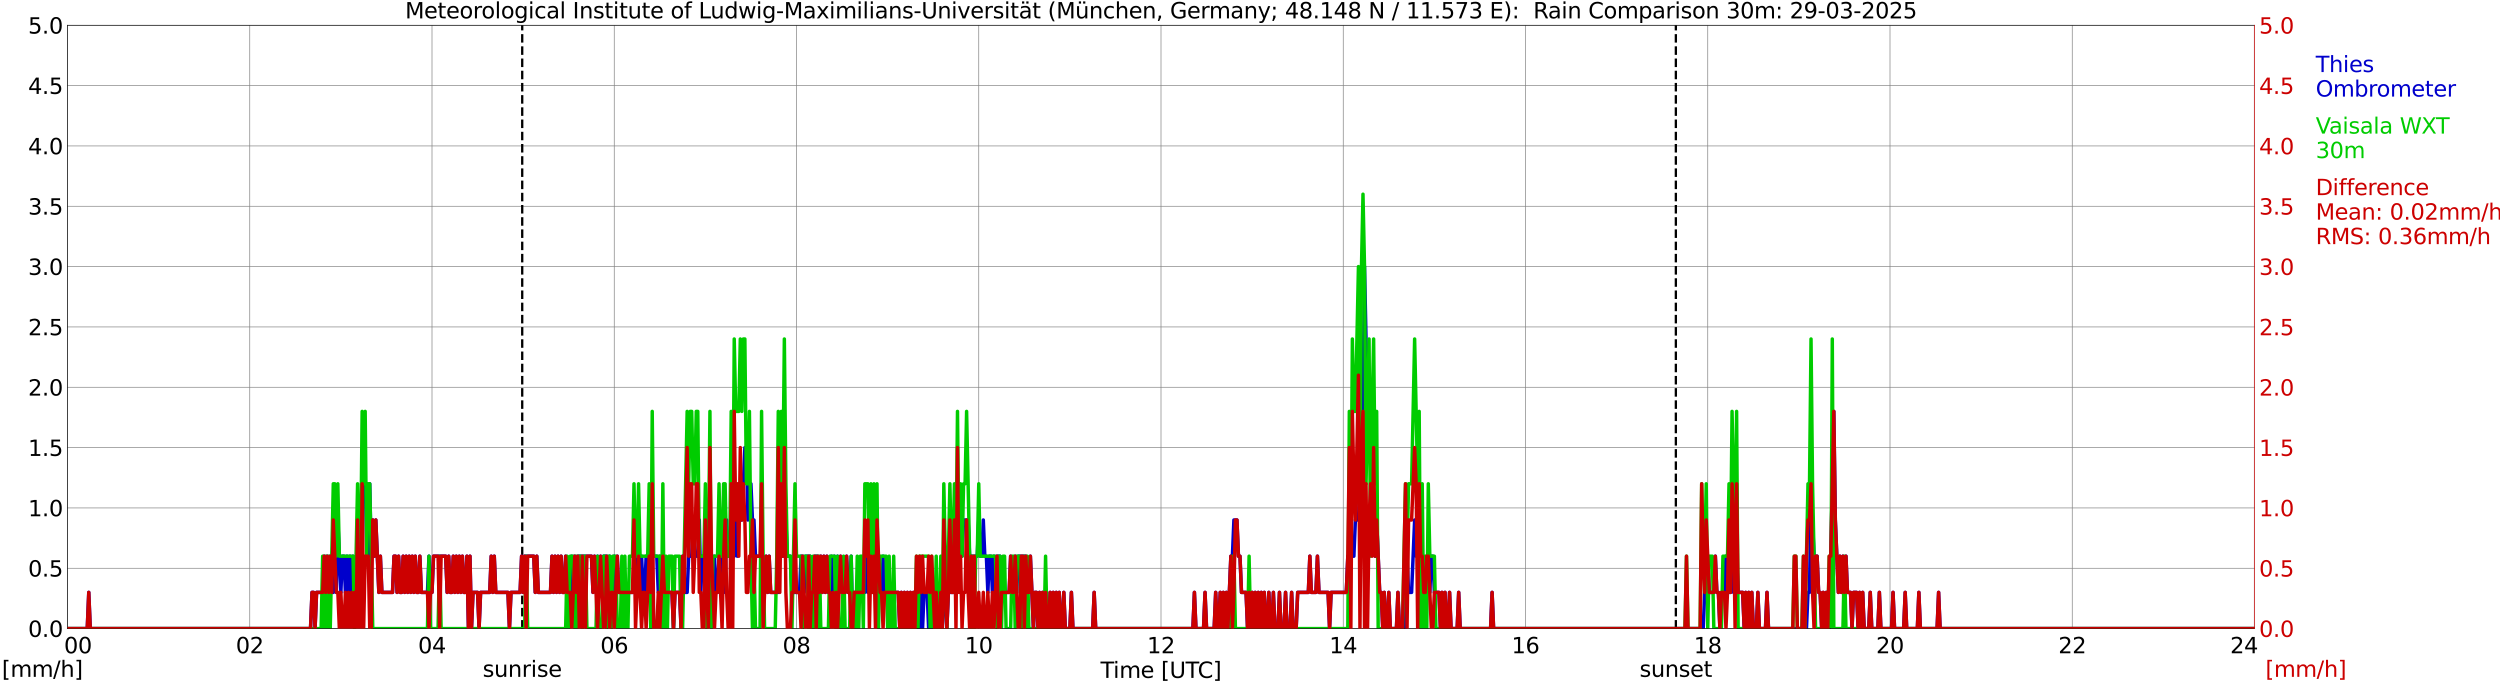 <?xml version="1.0" encoding="utf-8" standalone="no"?>
<!DOCTYPE svg PUBLIC "-//W3C//DTD SVG 1.1//EN"
  "http://www.w3.org/Graphics/SVG/1.1/DTD/svg11.dtd">
<svg xmlns:xlink="http://www.w3.org/1999/xlink" width="1085.4pt" height="296.64pt" viewBox="0 0 1085.4 296.64" xmlns="http://www.w3.org/2000/svg" version="1.1">
 <defs>
  <style type="text/css">*{stroke-linejoin: round; stroke-linecap: butt}</style>
 </defs>
 <g id="figure_1">
  <g id="patch_1">
   <path d="M 0 296.64 
L 1085.4 296.64 
L 1085.4 0 
L 0 0 
z
" style="fill: #ffffff"/>
  </g>
  <g id="axes_1">
   <g id="patch_2">
    <path d="M 29.306 272.909 
L 978.814 272.909 
L 978.814 10.976 
L 29.306 10.976 
z
" style="fill: #ffffff"/>
   </g>
   <g id="patch_3">
    <path d="M 978.814 272.909 
L 978.814 272.909 
L 978.814 10.976 
L 978.814 10.976 
z
" clip-path="url(#pa1b64bc0be)" style="fill: #d3d3d3; opacity: 0.25; stroke: #d3d3d3; stroke-linejoin: miter"/>
   </g>
   <g id="matplotlib.axis_1">
    <g id="xtick_1">
     <g id="line2d_1">
      <path d="M 29.306 272.909 
L 29.306 10.976 
" clip-path="url(#pa1b64bc0be)" style="fill: none; stroke: #808080; stroke-width: 0.3; stroke-linecap: square"/>
     </g>
     <g id="line2d_2"/>
     <g id="text_1">
      <!--    00 -->
      <g transform="translate(18.733 283.627) scale(0.095 -0.095)">
       <defs>
        <path id="DejaVuSans-20" transform="scale(0.016)"/>
        <path id="DejaVuSans-30" d="M 2034 4250 
Q 1547 4250 1301 3770 
Q 1056 3291 1056 2328 
Q 1056 1369 1301 889 
Q 1547 409 2034 409 
Q 2525 409 2770 889 
Q 3016 1369 3016 2328 
Q 3016 3291 2770 3770 
Q 2525 4250 2034 4250 
z
M 2034 4750 
Q 2819 4750 3233 4129 
Q 3647 3509 3647 2328 
Q 3647 1150 3233 529 
Q 2819 -91 2034 -91 
Q 1250 -91 836 529 
Q 422 1150 422 2328 
Q 422 3509 836 4129 
Q 1250 4750 2034 4750 
z
" transform="scale(0.016)"/>
       </defs>
       <use xlink:href="#DejaVuSans-20"/>
       <use xlink:href="#DejaVuSans-20" transform="translate(31.787 0)"/>
       <use xlink:href="#DejaVuSans-20" transform="translate(63.574 0)"/>
       <use xlink:href="#DejaVuSans-30" transform="translate(95.361 0)"/>
       <use xlink:href="#DejaVuSans-30" transform="translate(158.984 0)"/>
      </g>
     </g>
    </g>
    <g id="xtick_2">
     <g id="line2d_3">
      <path d="M 108.431 272.909 
L 108.431 10.976 
" clip-path="url(#pa1b64bc0be)" style="fill: none; stroke: #808080; stroke-width: 0.3; stroke-linecap: square"/>
     </g>
     <g id="line2d_4"/>
     <g id="text_2">
      <!-- 02 -->
      <g transform="translate(102.387 283.627) scale(0.095 -0.095)">
       <defs>
        <path id="DejaVuSans-32" d="M 1228 531 
L 3431 531 
L 3431 0 
L 469 0 
L 469 531 
Q 828 903 1448 1529 
Q 2069 2156 2228 2338 
Q 2531 2678 2651 2914 
Q 2772 3150 2772 3378 
Q 2772 3750 2511 3984 
Q 2250 4219 1831 4219 
Q 1534 4219 1204 4116 
Q 875 4013 500 3803 
L 500 4441 
Q 881 4594 1212 4672 
Q 1544 4750 1819 4750 
Q 2544 4750 2975 4387 
Q 3406 4025 3406 3419 
Q 3406 3131 3298 2873 
Q 3191 2616 2906 2266 
Q 2828 2175 2409 1742 
Q 1991 1309 1228 531 
z
" transform="scale(0.016)"/>
       </defs>
       <use xlink:href="#DejaVuSans-30"/>
       <use xlink:href="#DejaVuSans-32" transform="translate(63.623 0)"/>
      </g>
     </g>
    </g>
    <g id="xtick_3">
     <g id="line2d_5">
      <path d="M 187.557 272.909 
L 187.557 10.976 
" clip-path="url(#pa1b64bc0be)" style="fill: none; stroke: #808080; stroke-width: 0.3; stroke-linecap: square"/>
     </g>
     <g id="line2d_6"/>
     <g id="text_3">
      <!-- 04 -->
      <g transform="translate(181.513 283.627) scale(0.095 -0.095)">
       <defs>
        <path id="DejaVuSans-34" d="M 2419 4116 
L 825 1625 
L 2419 1625 
L 2419 4116 
z
M 2253 4666 
L 3047 4666 
L 3047 1625 
L 3713 1625 
L 3713 1100 
L 3047 1100 
L 3047 0 
L 2419 0 
L 2419 1100 
L 313 1100 
L 313 1709 
L 2253 4666 
z
" transform="scale(0.016)"/>
       </defs>
       <use xlink:href="#DejaVuSans-30"/>
       <use xlink:href="#DejaVuSans-34" transform="translate(63.623 0)"/>
      </g>
     </g>
    </g>
    <g id="xtick_4">
     <g id="line2d_7">
      <path d="M 266.683 272.909 
L 266.683 10.976 
" clip-path="url(#pa1b64bc0be)" style="fill: none; stroke: #808080; stroke-width: 0.3; stroke-linecap: square"/>
     </g>
     <g id="line2d_8"/>
     <g id="text_4">
      <!-- 06 -->
      <g transform="translate(260.638 283.627) scale(0.095 -0.095)">
       <defs>
        <path id="DejaVuSans-36" d="M 2113 2584 
Q 1688 2584 1439 2293 
Q 1191 2003 1191 1497 
Q 1191 994 1439 701 
Q 1688 409 2113 409 
Q 2538 409 2786 701 
Q 3034 994 3034 1497 
Q 3034 2003 2786 2293 
Q 2538 2584 2113 2584 
z
M 3366 4563 
L 3366 3988 
Q 3128 4100 2886 4159 
Q 2644 4219 2406 4219 
Q 1781 4219 1451 3797 
Q 1122 3375 1075 2522 
Q 1259 2794 1537 2939 
Q 1816 3084 2150 3084 
Q 2853 3084 3261 2657 
Q 3669 2231 3669 1497 
Q 3669 778 3244 343 
Q 2819 -91 2113 -91 
Q 1303 -91 875 529 
Q 447 1150 447 2328 
Q 447 3434 972 4092 
Q 1497 4750 2381 4750 
Q 2619 4750 2861 4703 
Q 3103 4656 3366 4563 
z
" transform="scale(0.016)"/>
       </defs>
       <use xlink:href="#DejaVuSans-30"/>
       <use xlink:href="#DejaVuSans-36" transform="translate(63.623 0)"/>
      </g>
     </g>
    </g>
    <g id="xtick_5">
     <g id="line2d_9">
      <path d="M 345.808 272.909 
L 345.808 10.976 
" clip-path="url(#pa1b64bc0be)" style="fill: none; stroke: #808080; stroke-width: 0.3; stroke-linecap: square"/>
     </g>
     <g id="line2d_10"/>
     <g id="text_5">
      <!-- 08 -->
      <g transform="translate(339.764 283.627) scale(0.095 -0.095)">
       <defs>
        <path id="DejaVuSans-38" d="M 2034 2216 
Q 1584 2216 1326 1975 
Q 1069 1734 1069 1313 
Q 1069 891 1326 650 
Q 1584 409 2034 409 
Q 2484 409 2743 651 
Q 3003 894 3003 1313 
Q 3003 1734 2745 1975 
Q 2488 2216 2034 2216 
z
M 1403 2484 
Q 997 2584 770 2862 
Q 544 3141 544 3541 
Q 544 4100 942 4425 
Q 1341 4750 2034 4750 
Q 2731 4750 3128 4425 
Q 3525 4100 3525 3541 
Q 3525 3141 3298 2862 
Q 3072 2584 2669 2484 
Q 3125 2378 3379 2068 
Q 3634 1759 3634 1313 
Q 3634 634 3220 271 
Q 2806 -91 2034 -91 
Q 1263 -91 848 271 
Q 434 634 434 1313 
Q 434 1759 690 2068 
Q 947 2378 1403 2484 
z
M 1172 3481 
Q 1172 3119 1398 2916 
Q 1625 2713 2034 2713 
Q 2441 2713 2670 2916 
Q 2900 3119 2900 3481 
Q 2900 3844 2670 4047 
Q 2441 4250 2034 4250 
Q 1625 4250 1398 4047 
Q 1172 3844 1172 3481 
z
" transform="scale(0.016)"/>
       </defs>
       <use xlink:href="#DejaVuSans-30"/>
       <use xlink:href="#DejaVuSans-38" transform="translate(63.623 0)"/>
      </g>
     </g>
    </g>
    <g id="xtick_6">
     <g id="line2d_11">
      <path d="M 424.934 272.909 
L 424.934 10.976 
" clip-path="url(#pa1b64bc0be)" style="fill: none; stroke: #808080; stroke-width: 0.3; stroke-linecap: square"/>
     </g>
     <g id="line2d_12"/>
     <g id="text_6">
      <!-- 10 -->
      <g transform="translate(418.89 283.627) scale(0.095 -0.095)">
       <defs>
        <path id="DejaVuSans-31" d="M 794 531 
L 1825 531 
L 1825 4091 
L 703 3866 
L 703 4441 
L 1819 4666 
L 2450 4666 
L 2450 531 
L 3481 531 
L 3481 0 
L 794 0 
L 794 531 
z
" transform="scale(0.016)"/>
       </defs>
       <use xlink:href="#DejaVuSans-31"/>
       <use xlink:href="#DejaVuSans-30" transform="translate(63.623 0)"/>
      </g>
     </g>
    </g>
    <g id="xtick_7">
     <g id="line2d_13">
      <path d="M 504.06 272.909 
L 504.06 10.976 
" clip-path="url(#pa1b64bc0be)" style="fill: none; stroke: #808080; stroke-width: 0.3; stroke-linecap: square"/>
     </g>
     <g id="line2d_14"/>
     <g id="text_7">
      <!-- 12 -->
      <g transform="translate(498.015 283.627) scale(0.095 -0.095)">
       <use xlink:href="#DejaVuSans-31"/>
       <use xlink:href="#DejaVuSans-32" transform="translate(63.623 0)"/>
      </g>
     </g>
    </g>
    <g id="xtick_8">
     <g id="line2d_15">
      <path d="M 583.185 272.909 
L 583.185 10.976 
" clip-path="url(#pa1b64bc0be)" style="fill: none; stroke: #808080; stroke-width: 0.3; stroke-linecap: square"/>
     </g>
     <g id="line2d_16"/>
     <g id="text_8">
      <!-- 14 -->
      <g transform="translate(577.141 283.627) scale(0.095 -0.095)">
       <use xlink:href="#DejaVuSans-31"/>
       <use xlink:href="#DejaVuSans-34" transform="translate(63.623 0)"/>
      </g>
     </g>
    </g>
    <g id="xtick_9">
     <g id="line2d_17">
      <path d="M 662.311 272.909 
L 662.311 10.976 
" clip-path="url(#pa1b64bc0be)" style="fill: none; stroke: #808080; stroke-width: 0.3; stroke-linecap: square"/>
     </g>
     <g id="line2d_18"/>
     <g id="text_9">
      <!-- 16 -->
      <g transform="translate(656.267 283.627) scale(0.095 -0.095)">
       <use xlink:href="#DejaVuSans-31"/>
       <use xlink:href="#DejaVuSans-36" transform="translate(63.623 0)"/>
      </g>
     </g>
    </g>
    <g id="xtick_10">
     <g id="line2d_19">
      <path d="M 741.437 272.909 
L 741.437 10.976 
" clip-path="url(#pa1b64bc0be)" style="fill: none; stroke: #808080; stroke-width: 0.3; stroke-linecap: square"/>
     </g>
     <g id="line2d_20"/>
     <g id="text_10">
      <!-- 18 -->
      <g transform="translate(735.392 283.627) scale(0.095 -0.095)">
       <use xlink:href="#DejaVuSans-31"/>
       <use xlink:href="#DejaVuSans-38" transform="translate(63.623 0)"/>
      </g>
     </g>
    </g>
    <g id="xtick_11">
     <g id="line2d_21">
      <path d="M 820.562 272.909 
L 820.562 10.976 
" clip-path="url(#pa1b64bc0be)" style="fill: none; stroke: #808080; stroke-width: 0.3; stroke-linecap: square"/>
     </g>
     <g id="line2d_22"/>
     <g id="text_11">
      <!-- 20 -->
      <g transform="translate(814.518 283.627) scale(0.095 -0.095)">
       <use xlink:href="#DejaVuSans-32"/>
       <use xlink:href="#DejaVuSans-30" transform="translate(63.623 0)"/>
      </g>
     </g>
    </g>
    <g id="xtick_12">
     <g id="line2d_23">
      <path d="M 899.688 272.909 
L 899.688 10.976 
" clip-path="url(#pa1b64bc0be)" style="fill: none; stroke: #808080; stroke-width: 0.3; stroke-linecap: square"/>
     </g>
     <g id="line2d_24"/>
     <g id="text_12">
      <!-- 22 -->
      <g transform="translate(893.644 283.627) scale(0.095 -0.095)">
       <use xlink:href="#DejaVuSans-32"/>
       <use xlink:href="#DejaVuSans-32" transform="translate(63.623 0)"/>
      </g>
     </g>
    </g>
    <g id="xtick_13">
     <g id="line2d_25">
      <path d="M 978.814 272.909 
L 978.814 10.976 
" clip-path="url(#pa1b64bc0be)" style="fill: none; stroke: #808080; stroke-width: 0.3; stroke-linecap: square"/>
     </g>
     <g id="line2d_26"/>
     <g id="text_13">
      <!-- 24    -->
      <g transform="translate(968.241 283.627) scale(0.095 -0.095)">
       <use xlink:href="#DejaVuSans-32"/>
       <use xlink:href="#DejaVuSans-34" transform="translate(63.623 0)"/>
       <use xlink:href="#DejaVuSans-20" transform="translate(127.246 0)"/>
       <use xlink:href="#DejaVuSans-20" transform="translate(159.033 0)"/>
       <use xlink:href="#DejaVuSans-20" transform="translate(190.82 0)"/>
      </g>
     </g>
    </g>
    <g id="text_14">
     <!-- Time [UTC] -->
     <g transform="translate(477.806 294.322) scale(0.095 -0.095)">
      <defs>
       <path id="DejaVuSans-54" d="M -19 4666 
L 3928 4666 
L 3928 4134 
L 2272 4134 
L 2272 0 
L 1638 0 
L 1638 4134 
L -19 4134 
L -19 4666 
z
" transform="scale(0.016)"/>
       <path id="DejaVuSans-69" d="M 603 3500 
L 1178 3500 
L 1178 0 
L 603 0 
L 603 3500 
z
M 603 4863 
L 1178 4863 
L 1178 4134 
L 603 4134 
L 603 4863 
z
" transform="scale(0.016)"/>
       <path id="DejaVuSans-6d" d="M 3328 2828 
Q 3544 3216 3844 3400 
Q 4144 3584 4550 3584 
Q 5097 3584 5394 3201 
Q 5691 2819 5691 2113 
L 5691 0 
L 5113 0 
L 5113 2094 
Q 5113 2597 4934 2840 
Q 4756 3084 4391 3084 
Q 3944 3084 3684 2787 
Q 3425 2491 3425 1978 
L 3425 0 
L 2847 0 
L 2847 2094 
Q 2847 2600 2669 2842 
Q 2491 3084 2119 3084 
Q 1678 3084 1418 2786 
Q 1159 2488 1159 1978 
L 1159 0 
L 581 0 
L 581 3500 
L 1159 3500 
L 1159 2956 
Q 1356 3278 1631 3431 
Q 1906 3584 2284 3584 
Q 2666 3584 2933 3390 
Q 3200 3197 3328 2828 
z
" transform="scale(0.016)"/>
       <path id="DejaVuSans-65" d="M 3597 1894 
L 3597 1613 
L 953 1613 
Q 991 1019 1311 708 
Q 1631 397 2203 397 
Q 2534 397 2845 478 
Q 3156 559 3463 722 
L 3463 178 
Q 3153 47 2828 -22 
Q 2503 -91 2169 -91 
Q 1331 -91 842 396 
Q 353 884 353 1716 
Q 353 2575 817 3079 
Q 1281 3584 2069 3584 
Q 2775 3584 3186 3129 
Q 3597 2675 3597 1894 
z
M 3022 2063 
Q 3016 2534 2758 2815 
Q 2500 3097 2075 3097 
Q 1594 3097 1305 2825 
Q 1016 2553 972 2059 
L 3022 2063 
z
" transform="scale(0.016)"/>
       <path id="DejaVuSans-5b" d="M 550 4863 
L 1875 4863 
L 1875 4416 
L 1125 4416 
L 1125 -397 
L 1875 -397 
L 1875 -844 
L 550 -844 
L 550 4863 
z
" transform="scale(0.016)"/>
       <path id="DejaVuSans-55" d="M 556 4666 
L 1191 4666 
L 1191 1831 
Q 1191 1081 1462 751 
Q 1734 422 2344 422 
Q 2950 422 3222 751 
Q 3494 1081 3494 1831 
L 3494 4666 
L 4128 4666 
L 4128 1753 
Q 4128 841 3676 375 
Q 3225 -91 2344 -91 
Q 1459 -91 1007 375 
Q 556 841 556 1753 
L 556 4666 
z
" transform="scale(0.016)"/>
       <path id="DejaVuSans-43" d="M 4122 4306 
L 4122 3641 
Q 3803 3938 3442 4084 
Q 3081 4231 2675 4231 
Q 1875 4231 1450 3742 
Q 1025 3253 1025 2328 
Q 1025 1406 1450 917 
Q 1875 428 2675 428 
Q 3081 428 3442 575 
Q 3803 722 4122 1019 
L 4122 359 
Q 3791 134 3420 21 
Q 3050 -91 2638 -91 
Q 1578 -91 968 557 
Q 359 1206 359 2328 
Q 359 3453 968 4101 
Q 1578 4750 2638 4750 
Q 3056 4750 3426 4639 
Q 3797 4528 4122 4306 
z
" transform="scale(0.016)"/>
       <path id="DejaVuSans-5d" d="M 1947 4863 
L 1947 -844 
L 622 -844 
L 622 -397 
L 1369 -397 
L 1369 4416 
L 622 4416 
L 622 4863 
L 1947 4863 
z
" transform="scale(0.016)"/>
      </defs>
      <use xlink:href="#DejaVuSans-54"/>
      <use xlink:href="#DejaVuSans-69" transform="translate(57.959 0)"/>
      <use xlink:href="#DejaVuSans-6d" transform="translate(85.742 0)"/>
      <use xlink:href="#DejaVuSans-65" transform="translate(183.154 0)"/>
      <use xlink:href="#DejaVuSans-20" transform="translate(244.678 0)"/>
      <use xlink:href="#DejaVuSans-5b" transform="translate(276.465 0)"/>
      <use xlink:href="#DejaVuSans-55" transform="translate(315.479 0)"/>
      <use xlink:href="#DejaVuSans-54" transform="translate(388.672 0)"/>
      <use xlink:href="#DejaVuSans-43" transform="translate(443.881 0)"/>
      <use xlink:href="#DejaVuSans-5d" transform="translate(513.705 0)"/>
     </g>
    </g>
   </g>
   <g id="matplotlib.axis_2">
    <g id="ytick_1">
     <g id="line2d_27">
      <path d="M 29.306 272.909 
L 978.814 272.909 
" clip-path="url(#pa1b64bc0be)" style="fill: none; stroke: #808080; stroke-width: 0.3; stroke-linecap: square"/>
     </g>
     <g id="line2d_28"/>
     <g id="text_15">
      <!-- 0.0 -->
      <g transform="translate(12.198 276.518) scale(0.095 -0.095)">
       <defs>
        <path id="DejaVuSans-2e" d="M 684 794 
L 1344 794 
L 1344 0 
L 684 0 
L 684 794 
z
" transform="scale(0.016)"/>
       </defs>
       <use xlink:href="#DejaVuSans-30"/>
       <use xlink:href="#DejaVuSans-2e" transform="translate(63.623 0)"/>
       <use xlink:href="#DejaVuSans-30" transform="translate(95.41 0)"/>
      </g>
     </g>
    </g>
    <g id="ytick_2">
     <g id="line2d_29">
      <path d="M 29.306 246.715 
L 978.814 246.715 
" clip-path="url(#pa1b64bc0be)" style="fill: none; stroke: #808080; stroke-width: 0.3; stroke-linecap: square"/>
     </g>
     <g id="line2d_30"/>
     <g id="text_16">
      <!-- 0.5 -->
      <g transform="translate(12.198 250.325) scale(0.095 -0.095)">
       <defs>
        <path id="DejaVuSans-35" d="M 691 4666 
L 3169 4666 
L 3169 4134 
L 1269 4134 
L 1269 2991 
Q 1406 3038 1543 3061 
Q 1681 3084 1819 3084 
Q 2600 3084 3056 2656 
Q 3513 2228 3513 1497 
Q 3513 744 3044 326 
Q 2575 -91 1722 -91 
Q 1428 -91 1123 -41 
Q 819 9 494 109 
L 494 744 
Q 775 591 1075 516 
Q 1375 441 1709 441 
Q 2250 441 2565 725 
Q 2881 1009 2881 1497 
Q 2881 1984 2565 2268 
Q 2250 2553 1709 2553 
Q 1456 2553 1204 2497 
Q 953 2441 691 2322 
L 691 4666 
z
" transform="scale(0.016)"/>
       </defs>
       <use xlink:href="#DejaVuSans-30"/>
       <use xlink:href="#DejaVuSans-2e" transform="translate(63.623 0)"/>
       <use xlink:href="#DejaVuSans-35" transform="translate(95.41 0)"/>
      </g>
     </g>
    </g>
    <g id="ytick_3">
     <g id="line2d_31">
      <path d="M 29.306 220.522 
L 978.814 220.522 
" clip-path="url(#pa1b64bc0be)" style="fill: none; stroke: #808080; stroke-width: 0.3; stroke-linecap: square"/>
     </g>
     <g id="line2d_32"/>
     <g id="text_17">
      <!-- 1.0 -->
      <g transform="translate(12.198 224.131) scale(0.095 -0.095)">
       <use xlink:href="#DejaVuSans-31"/>
       <use xlink:href="#DejaVuSans-2e" transform="translate(63.623 0)"/>
       <use xlink:href="#DejaVuSans-30" transform="translate(95.41 0)"/>
      </g>
     </g>
    </g>
    <g id="ytick_4">
     <g id="line2d_33">
      <path d="M 29.306 194.329 
L 978.814 194.329 
" clip-path="url(#pa1b64bc0be)" style="fill: none; stroke: #808080; stroke-width: 0.3; stroke-linecap: square"/>
     </g>
     <g id="line2d_34"/>
     <g id="text_18">
      <!-- 1.5 -->
      <g transform="translate(12.198 197.938) scale(0.095 -0.095)">
       <use xlink:href="#DejaVuSans-31"/>
       <use xlink:href="#DejaVuSans-2e" transform="translate(63.623 0)"/>
       <use xlink:href="#DejaVuSans-35" transform="translate(95.41 0)"/>
      </g>
     </g>
    </g>
    <g id="ytick_5">
     <g id="line2d_35">
      <path d="M 29.306 168.136 
L 978.814 168.136 
" clip-path="url(#pa1b64bc0be)" style="fill: none; stroke: #808080; stroke-width: 0.3; stroke-linecap: square"/>
     </g>
     <g id="line2d_36"/>
     <g id="text_19">
      <!-- 2.0 -->
      <g transform="translate(12.198 171.745) scale(0.095 -0.095)">
       <use xlink:href="#DejaVuSans-32"/>
       <use xlink:href="#DejaVuSans-2e" transform="translate(63.623 0)"/>
       <use xlink:href="#DejaVuSans-30" transform="translate(95.41 0)"/>
      </g>
     </g>
    </g>
    <g id="ytick_6">
     <g id="line2d_37">
      <path d="M 29.306 141.942 
L 978.814 141.942 
" clip-path="url(#pa1b64bc0be)" style="fill: none; stroke: #808080; stroke-width: 0.3; stroke-linecap: square"/>
     </g>
     <g id="line2d_38"/>
     <g id="text_20">
      <!-- 2.5 -->
      <g transform="translate(12.198 145.551) scale(0.095 -0.095)">
       <use xlink:href="#DejaVuSans-32"/>
       <use xlink:href="#DejaVuSans-2e" transform="translate(63.623 0)"/>
       <use xlink:href="#DejaVuSans-35" transform="translate(95.41 0)"/>
      </g>
     </g>
    </g>
    <g id="ytick_7">
     <g id="line2d_39">
      <path d="M 29.306 115.749 
L 978.814 115.749 
" clip-path="url(#pa1b64bc0be)" style="fill: none; stroke: #808080; stroke-width: 0.3; stroke-linecap: square"/>
     </g>
     <g id="line2d_40"/>
     <g id="text_21">
      <!-- 3.0 -->
      <g transform="translate(12.198 119.358) scale(0.095 -0.095)">
       <defs>
        <path id="DejaVuSans-33" d="M 2597 2516 
Q 3050 2419 3304 2112 
Q 3559 1806 3559 1356 
Q 3559 666 3084 287 
Q 2609 -91 1734 -91 
Q 1441 -91 1130 -33 
Q 819 25 488 141 
L 488 750 
Q 750 597 1062 519 
Q 1375 441 1716 441 
Q 2309 441 2620 675 
Q 2931 909 2931 1356 
Q 2931 1769 2642 2001 
Q 2353 2234 1838 2234 
L 1294 2234 
L 1294 2753 
L 1863 2753 
Q 2328 2753 2575 2939 
Q 2822 3125 2822 3475 
Q 2822 3834 2567 4026 
Q 2313 4219 1838 4219 
Q 1578 4219 1281 4162 
Q 984 4106 628 3988 
L 628 4550 
Q 988 4650 1302 4700 
Q 1616 4750 1894 4750 
Q 2613 4750 3031 4423 
Q 3450 4097 3450 3541 
Q 3450 3153 3228 2886 
Q 3006 2619 2597 2516 
z
" transform="scale(0.016)"/>
       </defs>
       <use xlink:href="#DejaVuSans-33"/>
       <use xlink:href="#DejaVuSans-2e" transform="translate(63.623 0)"/>
       <use xlink:href="#DejaVuSans-30" transform="translate(95.41 0)"/>
      </g>
     </g>
    </g>
    <g id="ytick_8">
     <g id="line2d_41">
      <path d="M 29.306 89.556 
L 978.814 89.556 
" clip-path="url(#pa1b64bc0be)" style="fill: none; stroke: #808080; stroke-width: 0.3; stroke-linecap: square"/>
     </g>
     <g id="line2d_42"/>
     <g id="text_22">
      <!-- 3.5 -->
      <g transform="translate(12.198 93.165) scale(0.095 -0.095)">
       <use xlink:href="#DejaVuSans-33"/>
       <use xlink:href="#DejaVuSans-2e" transform="translate(63.623 0)"/>
       <use xlink:href="#DejaVuSans-35" transform="translate(95.41 0)"/>
      </g>
     </g>
    </g>
    <g id="ytick_9">
     <g id="line2d_43">
      <path d="M 29.306 63.362 
L 978.814 63.362 
" clip-path="url(#pa1b64bc0be)" style="fill: none; stroke: #808080; stroke-width: 0.3; stroke-linecap: square"/>
     </g>
     <g id="line2d_44"/>
     <g id="text_23">
      <!-- 4.0 -->
      <g transform="translate(12.198 66.972) scale(0.095 -0.095)">
       <use xlink:href="#DejaVuSans-34"/>
       <use xlink:href="#DejaVuSans-2e" transform="translate(63.623 0)"/>
       <use xlink:href="#DejaVuSans-30" transform="translate(95.41 0)"/>
      </g>
     </g>
    </g>
    <g id="ytick_10">
     <g id="line2d_45">
      <path d="M 29.306 37.169 
L 978.814 37.169 
" clip-path="url(#pa1b64bc0be)" style="fill: none; stroke: #808080; stroke-width: 0.3; stroke-linecap: square"/>
     </g>
     <g id="line2d_46"/>
     <g id="text_24">
      <!-- 4.5 -->
      <g transform="translate(12.198 40.778) scale(0.095 -0.095)">
       <use xlink:href="#DejaVuSans-34"/>
       <use xlink:href="#DejaVuSans-2e" transform="translate(63.623 0)"/>
       <use xlink:href="#DejaVuSans-35" transform="translate(95.41 0)"/>
      </g>
     </g>
    </g>
    <g id="ytick_11">
     <g id="line2d_47">
      <path d="M 29.306 10.976 
L 978.814 10.976 
" clip-path="url(#pa1b64bc0be)" style="fill: none; stroke: #808080; stroke-width: 0.3; stroke-linecap: square"/>
     </g>
     <g id="line2d_48"/>
     <g id="text_25">
      <!-- 5.0 -->
      <g transform="translate(12.198 14.585) scale(0.095 -0.095)">
       <use xlink:href="#DejaVuSans-35"/>
       <use xlink:href="#DejaVuSans-2e" transform="translate(63.623 0)"/>
       <use xlink:href="#DejaVuSans-30" transform="translate(95.41 0)"/>
      </g>
     </g>
    </g>
   </g>
   <g id="line2d_49">
    <path d="M 226.724 272.909 
L 226.724 10.976 
" clip-path="url(#pa1b64bc0be)" style="fill: none; stroke-dasharray: 3.7,1.6; stroke-dashoffset: 0; stroke: #000000"/>
   </g>
   <g id="line2d_50">
    <path d="M 727.59 272.909 
L 727.59 10.976 
" clip-path="url(#pa1b64bc0be)" style="fill: none; stroke-dasharray: 3.7,1.6; stroke-dashoffset: 0; stroke: #000000"/>
   </g>
   <g id="line2d_51">
    <path d="M 29.306 272.909 
L 37.878 272.909 
L 38.537 257.193 
L 39.197 272.909 
L 134.807 272.909 
L 135.466 257.193 
L 136.125 257.193 
L 136.785 272.909 
L 137.444 257.193 
L 140.082 257.193 
L 140.741 241.477 
L 141.4 257.193 
L 142.06 241.477 
L 142.719 257.193 
L 143.379 241.477 
L 144.038 257.193 
L 144.697 257.193 
L 145.357 241.477 
L 146.016 257.193 
L 146.676 225.761 
L 147.994 257.193 
L 148.654 241.477 
L 149.313 241.477 
L 149.972 257.193 
L 150.632 241.477 
L 151.291 257.193 
L 151.951 241.477 
L 152.61 257.193 
L 153.269 241.477 
L 153.929 257.193 
L 154.588 241.477 
L 155.247 257.193 
L 155.907 241.477 
L 157.226 241.477 
L 157.885 210.045 
L 159.204 210.045 
L 159.863 241.477 
L 160.523 210.045 
L 161.182 241.477 
L 161.841 225.761 
L 162.501 241.477 
L 163.16 225.761 
L 164.479 257.193 
L 165.138 241.477 
L 165.798 257.193 
L 170.413 257.193 
L 171.073 241.477 
L 171.732 241.477 
L 172.391 257.193 
L 173.051 241.477 
L 173.71 257.193 
L 174.37 257.193 
L 175.029 241.477 
L 175.688 257.193 
L 176.348 241.477 
L 177.007 257.193 
L 177.666 241.477 
L 178.326 257.193 
L 178.985 241.477 
L 179.645 257.193 
L 180.304 241.477 
L 180.963 257.193 
L 181.623 257.193 
L 182.282 241.477 
L 182.941 257.193 
L 185.579 257.193 
L 186.238 241.477 
L 186.898 257.193 
L 187.557 257.193 
L 188.216 241.477 
L 193.492 241.477 
L 194.151 257.193 
L 194.81 241.477 
L 195.47 257.193 
L 196.129 257.193 
L 196.788 241.477 
L 197.448 257.193 
L 198.107 241.477 
L 198.767 257.193 
L 199.426 241.477 
L 200.085 257.193 
L 200.745 241.477 
L 201.404 257.193 
L 202.063 257.193 
L 202.723 241.477 
L 203.382 272.909 
L 204.042 241.477 
L 204.701 272.909 
L 205.36 257.193 
L 207.339 257.193 
L 207.998 272.909 
L 208.657 257.193 
L 212.614 257.193 
L 213.273 241.477 
L 213.932 257.193 
L 214.592 241.477 
L 215.251 257.193 
L 220.526 257.193 
L 221.186 272.909 
L 221.845 257.193 
L 225.801 257.193 
L 226.461 241.477 
L 227.12 257.193 
L 227.779 241.477 
L 231.736 241.477 
L 232.395 257.193 
L 233.054 241.477 
L 233.714 257.193 
L 238.989 257.193 
L 239.648 241.477 
L 240.308 257.193 
L 240.967 241.477 
L 241.626 257.193 
L 242.286 241.477 
L 242.945 257.193 
L 243.604 241.477 
L 244.264 257.193 
L 244.923 257.193 
L 245.583 241.477 
L 246.242 257.193 
L 247.561 257.193 
L 248.22 241.477 
L 248.88 257.193 
L 249.539 241.477 
L 250.198 257.193 
L 250.858 241.477 
L 256.792 241.477 
L 257.451 257.193 
L 258.111 241.477 
L 258.77 257.193 
L 259.43 241.477 
L 260.089 257.193 
L 260.748 241.477 
L 261.408 257.193 
L 262.067 241.477 
L 263.386 241.477 
L 264.045 257.193 
L 264.705 241.477 
L 265.364 257.193 
L 266.023 257.193 
L 266.683 241.477 
L 267.342 257.193 
L 268.002 241.477 
L 268.661 257.193 
L 275.255 257.193 
L 275.914 241.477 
L 276.573 257.193 
L 277.233 241.477 
L 277.892 257.193 
L 278.552 241.477 
L 279.211 257.193 
L 279.87 257.193 
L 280.53 241.477 
L 281.189 257.193 
L 281.849 241.477 
L 282.508 257.193 
L 283.167 241.477 
L 285.145 241.477 
L 285.805 257.193 
L 286.464 241.477 
L 287.124 257.193 
L 287.783 241.477 
L 288.442 257.193 
L 291.739 257.193 
L 292.399 272.909 
L 293.058 257.193 
L 295.036 257.193 
L 295.696 272.909 
L 296.355 241.477 
L 297.014 257.193 
L 298.333 257.193 
L 298.992 241.477 
L 300.311 241.477 
L 300.971 225.761 
L 301.63 241.477 
L 302.949 241.477 
L 303.608 225.761 
L 304.267 257.193 
L 304.927 241.477 
L 305.586 241.477 
L 306.246 257.193 
L 306.905 257.193 
L 307.564 241.477 
L 308.224 257.193 
L 308.883 241.477 
L 309.543 257.193 
L 310.202 241.477 
L 310.861 257.193 
L 311.521 257.193 
L 312.18 241.477 
L 312.839 257.193 
L 313.499 241.477 
L 314.158 241.477 
L 314.818 257.193 
L 315.477 225.761 
L 316.136 241.477 
L 318.774 241.477 
L 319.433 225.761 
L 320.093 241.477 
L 320.752 210.045 
L 321.411 225.761 
L 322.071 225.761 
L 323.39 194.329 
L 324.049 194.329 
L 324.708 225.761 
L 325.368 210.045 
L 326.027 210.045 
L 326.686 225.761 
L 327.346 225.761 
L 328.005 241.477 
L 331.302 241.477 
L 331.961 257.193 
L 332.621 241.477 
L 333.28 257.193 
L 333.94 241.477 
L 334.599 257.193 
L 337.896 257.193 
L 338.555 225.761 
L 339.215 241.477 
L 339.874 241.477 
L 340.533 225.761 
L 341.193 225.761 
L 341.852 241.477 
L 343.171 241.477 
L 343.83 257.193 
L 347.127 257.193 
L 347.787 241.477 
L 348.446 241.477 
L 349.105 257.193 
L 349.765 241.477 
L 351.743 241.477 
L 352.402 257.193 
L 353.062 257.193 
L 353.721 241.477 
L 355.04 241.477 
L 355.699 257.193 
L 356.359 241.477 
L 357.018 257.193 
L 357.677 241.477 
L 358.337 257.193 
L 358.996 241.477 
L 359.655 257.193 
L 360.315 257.193 
L 360.974 241.477 
L 361.634 257.193 
L 362.293 241.477 
L 362.952 257.193 
L 363.612 241.477 
L 364.271 257.193 
L 364.93 241.477 
L 365.59 257.193 
L 366.909 257.193 
L 367.568 241.477 
L 368.227 257.193 
L 368.887 257.193 
L 369.546 241.477 
L 370.206 272.909 
L 370.865 257.193 
L 375.481 257.193 
L 376.14 241.477 
L 376.799 257.193 
L 377.459 241.477 
L 378.118 241.477 
L 378.777 257.193 
L 379.437 241.477 
L 380.096 241.477 
L 380.756 257.193 
L 381.415 241.477 
L 382.074 257.193 
L 382.734 257.193 
L 383.393 241.477 
L 384.053 257.193 
L 389.987 257.193 
L 390.646 272.909 
L 391.306 257.193 
L 391.965 272.909 
L 392.624 257.193 
L 393.284 272.909 
L 393.943 257.193 
L 394.603 272.909 
L 395.262 257.193 
L 395.921 272.909 
L 396.581 257.193 
L 397.24 272.909 
L 397.899 272.909 
L 398.559 257.193 
L 399.218 272.909 
L 399.878 257.193 
L 400.537 272.909 
L 401.196 257.193 
L 402.515 257.193 
L 403.175 272.909 
L 403.834 257.193 
L 404.493 272.909 
L 405.153 257.193 
L 405.812 272.909 
L 406.471 257.193 
L 407.131 272.909 
L 407.79 272.909 
L 408.45 257.193 
L 409.109 272.909 
L 409.768 257.193 
L 410.428 257.193 
L 411.087 272.909 
L 411.746 257.193 
L 414.384 257.193 
L 415.043 241.477 
L 415.703 257.193 
L 416.362 225.761 
L 417.022 241.477 
L 417.681 241.477 
L 418.34 225.761 
L 420.318 225.761 
L 420.978 241.477 
L 424.275 241.477 
L 424.934 225.761 
L 425.593 241.477 
L 426.253 241.477 
L 426.912 225.761 
L 427.572 241.477 
L 428.231 241.477 
L 428.89 257.193 
L 429.55 241.477 
L 430.209 241.477 
L 430.869 257.193 
L 431.528 241.477 
L 432.187 257.193 
L 432.847 241.477 
L 434.165 241.477 
L 434.825 257.193 
L 438.122 257.193 
L 438.781 241.477 
L 439.44 257.193 
L 440.1 257.193 
L 440.759 241.477 
L 441.419 257.193 
L 442.078 241.477 
L 445.375 241.477 
L 446.034 257.193 
L 446.694 257.193 
L 447.353 241.477 
L 448.672 272.909 
L 449.331 257.193 
L 449.991 257.193 
L 450.65 272.909 
L 451.309 257.193 
L 451.969 272.909 
L 452.628 257.193 
L 453.287 272.909 
L 453.947 257.193 
L 454.606 272.909 
L 455.266 272.909 
L 455.925 257.193 
L 456.584 272.909 
L 457.244 257.193 
L 457.903 272.909 
L 458.563 257.193 
L 459.222 272.909 
L 459.881 257.193 
L 460.541 272.909 
L 461.2 272.909 
L 461.859 257.193 
L 462.519 272.909 
L 464.497 272.909 
L 465.156 257.193 
L 465.816 272.909 
L 474.388 272.909 
L 475.047 257.193 
L 475.706 272.909 
L 517.907 272.909 
L 518.566 257.193 
L 519.226 272.909 
L 522.522 272.909 
L 523.182 257.193 
L 523.841 272.909 
L 527.138 272.909 
L 527.797 257.193 
L 528.457 272.909 
L 529.116 272.909 
L 529.776 257.193 
L 530.435 272.909 
L 531.094 257.193 
L 531.754 272.909 
L 532.413 257.193 
L 533.073 272.909 
L 534.391 241.477 
L 535.051 241.477 
L 535.71 225.761 
L 537.029 225.761 
L 537.688 241.477 
L 538.348 241.477 
L 539.007 257.193 
L 540.985 257.193 
L 541.644 272.909 
L 542.304 257.193 
L 542.963 272.909 
L 543.623 257.193 
L 544.282 272.909 
L 544.941 257.193 
L 545.601 272.909 
L 546.26 257.193 
L 546.919 272.909 
L 547.579 257.193 
L 548.238 272.909 
L 548.898 257.193 
L 549.557 272.909 
L 550.216 272.909 
L 550.876 257.193 
L 551.535 272.909 
L 552.195 272.909 
L 552.854 257.193 
L 553.513 272.909 
L 554.832 272.909 
L 555.491 257.193 
L 556.151 272.909 
L 557.47 272.909 
L 558.129 257.193 
L 558.788 272.909 
L 560.107 272.909 
L 560.766 257.193 
L 561.426 272.909 
L 562.745 272.909 
L 563.404 257.193 
L 568.02 257.193 
L 568.679 241.477 
L 569.338 257.193 
L 571.317 257.193 
L 571.976 241.477 
L 572.635 257.193 
L 576.592 257.193 
L 577.251 272.909 
L 577.91 257.193 
L 584.504 257.193 
L 585.164 241.477 
L 585.823 257.193 
L 586.482 241.477 
L 587.801 241.477 
L 588.46 225.761 
L 589.779 225.761 
L 591.757 178.613 
L 592.417 115.749 
L 593.736 178.613 
L 594.395 194.329 
L 595.054 178.613 
L 595.714 210.045 
L 597.032 241.477 
L 597.692 225.761 
L 599.011 257.193 
L 599.67 257.193 
L 600.329 272.909 
L 600.989 257.193 
L 601.648 272.909 
L 602.307 272.909 
L 602.967 257.193 
L 603.626 272.909 
L 606.264 272.909 
L 606.923 257.193 
L 607.582 272.909 
L 610.22 272.909 
L 610.879 241.477 
L 611.539 257.193 
L 612.858 257.193 
L 614.176 225.761 
L 614.836 241.477 
L 615.495 210.045 
L 616.154 241.477 
L 617.473 241.477 
L 618.133 257.193 
L 618.792 257.193 
L 619.451 241.477 
L 620.111 241.477 
L 620.77 257.193 
L 621.429 241.477 
L 622.089 241.477 
L 622.748 257.193 
L 624.726 257.193 
L 625.386 272.909 
L 626.045 257.193 
L 626.705 272.909 
L 627.364 257.193 
L 628.023 272.909 
L 628.683 272.909 
L 629.342 257.193 
L 630.001 272.909 
L 632.639 272.909 
L 633.298 257.193 
L 633.958 272.909 
L 647.145 272.909 
L 647.805 257.193 
L 648.464 272.909 
L 739.459 272.909 
L 740.118 257.193 
L 740.777 257.193 
L 741.437 241.477 
L 742.096 257.193 
L 744.074 257.193 
L 744.734 241.477 
L 745.393 257.193 
L 746.052 257.193 
L 746.712 272.909 
L 747.371 257.193 
L 748.69 257.193 
L 749.349 241.477 
L 750.009 257.193 
L 751.327 257.193 
L 751.987 241.477 
L 752.646 257.193 
L 753.306 241.477 
L 753.965 241.477 
L 754.624 257.193 
L 756.602 257.193 
L 757.262 272.909 
L 757.921 257.193 
L 758.581 272.909 
L 759.24 257.193 
L 759.899 272.909 
L 760.559 257.193 
L 761.218 272.909 
L 762.537 272.909 
L 763.196 257.193 
L 763.856 272.909 
L 766.493 272.909 
L 767.153 257.193 
L 767.812 272.909 
L 784.296 272.909 
L 784.956 257.193 
L 785.615 257.193 
L 786.275 210.045 
L 787.593 241.477 
L 788.912 241.477 
L 789.572 257.193 
L 790.231 257.193 
L 790.89 272.909 
L 791.55 257.193 
L 792.209 272.909 
L 792.868 257.193 
L 793.528 272.909 
L 794.187 272.909 
L 796.165 178.613 
L 796.825 225.761 
L 798.143 257.193 
L 798.803 241.477 
L 799.462 257.193 
L 800.122 241.477 
L 800.781 257.193 
L 801.44 241.477 
L 802.1 257.193 
L 803.419 257.193 
L 804.078 272.909 
L 804.737 257.193 
L 806.056 257.193 
L 806.715 272.909 
L 807.375 257.193 
L 808.034 272.909 
L 808.694 257.193 
L 809.353 272.909 
L 811.331 272.909 
L 811.99 257.193 
L 812.65 272.909 
L 815.287 272.909 
L 815.947 257.193 
L 816.606 272.909 
L 821.222 272.909 
L 821.881 257.193 
L 822.541 272.909 
L 826.497 272.909 
L 827.156 257.193 
L 827.816 272.909 
L 832.431 272.909 
L 833.091 257.193 
L 833.75 272.909 
L 841.003 272.909 
L 841.663 257.193 
L 842.322 272.909 
L 978.154 272.909 
L 978.154 272.909 
" clip-path="url(#pa1b64bc0be)" style="fill: none; stroke: #0000cc; stroke-width: 1.5; stroke-linecap: square"/>
   </g>
   <g id="line2d_52">
    <path d="M 29.306 272.909 
L 139.422 272.909 
L 140.082 241.477 
L 140.741 272.909 
L 141.4 241.477 
L 142.06 272.909 
L 142.719 241.477 
L 143.379 272.909 
L 144.697 210.045 
L 145.357 210.045 
L 146.016 241.477 
L 146.676 210.045 
L 147.335 241.477 
L 153.269 241.477 
L 153.929 272.909 
L 155.247 210.045 
L 155.907 241.477 
L 156.566 241.477 
L 157.226 178.613 
L 157.885 210.045 
L 158.544 178.613 
L 159.204 241.477 
L 159.863 210.045 
L 160.523 210.045 
L 161.841 272.909 
L 185.579 272.909 
L 186.238 241.477 
L 186.898 272.909 
L 190.195 272.909 
L 190.854 241.477 
L 191.513 272.909 
L 227.779 272.909 
L 228.439 241.477 
L 229.098 272.909 
L 245.583 272.909 
L 246.242 241.477 
L 246.901 272.909 
L 247.561 241.477 
L 248.88 241.477 
L 249.539 272.909 
L 250.198 241.477 
L 250.858 272.909 
L 251.517 241.477 
L 252.176 241.477 
L 252.836 272.909 
L 253.495 241.477 
L 254.155 241.477 
L 254.814 272.909 
L 258.77 272.909 
L 259.43 241.477 
L 260.089 272.909 
L 261.408 272.909 
L 262.067 241.477 
L 262.726 241.477 
L 263.386 272.909 
L 264.045 241.477 
L 264.705 241.477 
L 265.364 272.909 
L 266.023 241.477 
L 267.342 241.477 
L 268.002 272.909 
L 269.32 272.909 
L 269.98 241.477 
L 270.639 272.909 
L 271.298 241.477 
L 271.958 272.909 
L 272.617 272.909 
L 273.277 241.477 
L 274.595 241.477 
L 275.255 210.045 
L 275.914 241.477 
L 276.573 241.477 
L 277.233 210.045 
L 277.892 241.477 
L 281.189 241.477 
L 281.849 210.045 
L 282.508 272.909 
L 283.167 178.613 
L 283.827 241.477 
L 286.464 241.477 
L 287.124 272.909 
L 287.783 210.045 
L 288.442 272.909 
L 289.102 241.477 
L 289.761 272.909 
L 290.42 241.477 
L 291.739 241.477 
L 292.399 272.909 
L 293.058 241.477 
L 295.036 241.477 
L 295.696 272.909 
L 296.355 272.909 
L 298.333 178.613 
L 298.992 210.045 
L 299.652 178.613 
L 300.311 178.613 
L 300.971 210.045 
L 301.63 210.045 
L 302.289 178.613 
L 302.949 178.613 
L 303.608 241.477 
L 305.586 241.477 
L 306.246 210.045 
L 306.905 272.909 
L 307.564 241.477 
L 308.224 178.613 
L 308.883 272.909 
L 309.543 241.477 
L 311.521 241.477 
L 312.18 210.045 
L 312.839 241.477 
L 313.499 241.477 
L 314.158 210.045 
L 314.818 210.045 
L 315.477 241.477 
L 316.796 241.477 
L 317.455 178.613 
L 318.114 241.477 
L 318.774 147.181 
L 319.433 178.613 
L 320.752 178.613 
L 321.411 147.181 
L 322.071 178.613 
L 322.73 147.181 
L 323.39 147.181 
L 324.049 210.045 
L 324.708 210.045 
L 325.368 178.613 
L 326.027 241.477 
L 326.686 272.909 
L 327.346 241.477 
L 328.005 272.909 
L 329.983 272.909 
L 330.643 178.613 
L 331.302 241.477 
L 331.961 272.909 
L 336.577 272.909 
L 337.236 241.477 
L 337.896 178.613 
L 338.555 241.477 
L 339.215 178.613 
L 339.874 210.045 
L 340.533 147.181 
L 341.193 210.045 
L 341.852 241.477 
L 343.171 241.477 
L 343.83 272.909 
L 345.149 210.045 
L 345.808 241.477 
L 347.787 241.477 
L 348.446 272.909 
L 349.105 241.477 
L 350.424 241.477 
L 351.083 272.909 
L 351.743 241.477 
L 352.402 272.909 
L 353.062 241.477 
L 353.721 272.909 
L 354.38 241.477 
L 355.04 272.909 
L 355.699 241.477 
L 356.359 272.909 
L 359.655 272.909 
L 360.315 241.477 
L 362.293 241.477 
L 362.952 272.909 
L 363.612 241.477 
L 364.271 272.909 
L 365.59 272.909 
L 366.249 241.477 
L 366.909 272.909 
L 368.887 272.909 
L 369.546 241.477 
L 370.206 272.909 
L 371.524 272.909 
L 372.184 241.477 
L 372.843 272.909 
L 373.502 241.477 
L 374.162 241.477 
L 374.821 272.909 
L 375.481 210.045 
L 376.799 210.045 
L 377.459 241.477 
L 378.118 210.045 
L 378.777 241.477 
L 379.437 210.045 
L 380.096 241.477 
L 380.756 210.045 
L 381.415 272.909 
L 382.074 241.477 
L 384.712 241.477 
L 385.371 272.909 
L 386.031 241.477 
L 386.69 272.909 
L 387.349 272.909 
L 388.009 241.477 
L 388.668 272.909 
L 397.24 272.909 
L 397.899 241.477 
L 398.559 272.909 
L 399.218 241.477 
L 403.175 241.477 
L 403.834 272.909 
L 404.493 241.477 
L 405.153 272.909 
L 405.812 272.909 
L 406.471 241.477 
L 407.131 272.909 
L 407.79 272.909 
L 408.45 241.477 
L 409.109 272.909 
L 409.768 210.045 
L 411.087 272.909 
L 412.406 210.045 
L 413.065 241.477 
L 413.725 241.477 
L 414.384 210.045 
L 415.043 241.477 
L 415.703 178.613 
L 416.362 241.477 
L 417.022 210.045 
L 417.681 241.477 
L 418.34 210.045 
L 419 210.045 
L 419.659 178.613 
L 421.637 272.909 
L 422.297 241.477 
L 422.956 272.909 
L 423.615 241.477 
L 424.275 241.477 
L 424.934 210.045 
L 425.593 241.477 
L 432.187 241.477 
L 432.847 272.909 
L 433.506 241.477 
L 434.165 241.477 
L 434.825 272.909 
L 435.484 241.477 
L 436.144 241.477 
L 436.803 272.909 
L 438.781 272.909 
L 439.44 241.477 
L 440.1 241.477 
L 440.759 272.909 
L 441.419 241.477 
L 442.737 241.477 
L 443.397 272.909 
L 444.056 272.909 
L 444.716 241.477 
L 445.375 272.909 
L 446.034 241.477 
L 446.694 272.909 
L 453.287 272.909 
L 453.947 241.477 
L 454.606 272.909 
L 534.391 272.909 
L 535.051 241.477 
L 535.71 241.477 
L 536.369 272.909 
L 541.644 272.909 
L 542.304 241.477 
L 542.963 272.909 
L 585.164 272.909 
L 585.823 178.613 
L 586.482 241.477 
L 587.142 147.181 
L 587.801 178.613 
L 588.46 178.613 
L 589.779 115.749 
L 590.439 210.045 
L 591.098 115.749 
L 591.757 84.317 
L 592.417 115.749 
L 593.076 210.045 
L 594.395 147.181 
L 595.054 241.477 
L 595.714 178.613 
L 596.373 147.181 
L 597.032 210.045 
L 597.692 178.613 
L 598.351 272.909 
L 608.901 272.909 
L 610.22 210.045 
L 610.879 241.477 
L 611.539 210.045 
L 612.858 210.045 
L 614.176 147.181 
L 615.495 210.045 
L 616.154 178.613 
L 616.814 272.909 
L 617.473 210.045 
L 618.133 272.909 
L 618.792 241.477 
L 619.451 272.909 
L 620.111 210.045 
L 620.77 241.477 
L 622.748 241.477 
L 623.408 272.909 
L 731.546 272.909 
L 732.205 241.477 
L 732.865 272.909 
L 738.14 272.909 
L 738.799 210.045 
L 739.459 241.477 
L 740.118 241.477 
L 740.777 210.045 
L 741.437 272.909 
L 742.096 241.477 
L 743.415 241.477 
L 744.074 272.909 
L 747.371 272.909 
L 748.031 241.477 
L 750.009 241.477 
L 750.668 210.045 
L 751.327 241.477 
L 751.987 178.613 
L 753.306 241.477 
L 753.965 178.613 
L 754.624 272.909 
L 778.362 272.909 
L 779.021 241.477 
L 779.681 241.477 
L 780.34 272.909 
L 782.318 272.909 
L 782.978 241.477 
L 783.637 272.909 
L 784.956 210.045 
L 785.615 210.045 
L 786.275 147.181 
L 786.934 210.045 
L 788.253 272.909 
L 793.528 272.909 
L 794.187 241.477 
L 794.847 272.909 
L 795.506 147.181 
L 796.165 272.909 
L 800.122 272.909 
L 800.781 241.477 
L 801.44 272.909 
L 978.154 272.909 
L 978.154 272.909 
" clip-path="url(#pa1b64bc0be)" style="fill: none; stroke: #00cc00; stroke-width: 1.5; stroke-linecap: square"/>
   </g>
   <g id="patch_4">
    <path d="M 29.306 272.909 
L 29.306 10.976 
" style="fill: none; stroke: #000000; stroke-width: 0.3; stroke-linejoin: miter; stroke-linecap: square"/>
   </g>
   <g id="patch_5">
    <path d="M 29.306 272.909 
L 978.814 272.909 
" style="fill: none; stroke: #000000; stroke-width: 0.3; stroke-linejoin: miter; stroke-linecap: square"/>
   </g>
   <g id="patch_6">
    <path d="M 29.306 10.976 
L 978.814 10.976 
" style="fill: none; stroke: #000000; stroke-width: 0.3; stroke-linejoin: miter; stroke-linecap: square"/>
   </g>
   <g id="text_26">
    <!-- sunrise -->
    <g transform="translate(209.56 293.863) scale(0.095 -0.095)">
     <defs>
      <path id="DejaVuSans-73" d="M 2834 3397 
L 2834 2853 
Q 2591 2978 2328 3040 
Q 2066 3103 1784 3103 
Q 1356 3103 1142 2972 
Q 928 2841 928 2578 
Q 928 2378 1081 2264 
Q 1234 2150 1697 2047 
L 1894 2003 
Q 2506 1872 2764 1633 
Q 3022 1394 3022 966 
Q 3022 478 2636 193 
Q 2250 -91 1575 -91 
Q 1294 -91 989 -36 
Q 684 19 347 128 
L 347 722 
Q 666 556 975 473 
Q 1284 391 1588 391 
Q 1994 391 2212 530 
Q 2431 669 2431 922 
Q 2431 1156 2273 1281 
Q 2116 1406 1581 1522 
L 1381 1569 
Q 847 1681 609 1914 
Q 372 2147 372 2553 
Q 372 3047 722 3315 
Q 1072 3584 1716 3584 
Q 2034 3584 2315 3537 
Q 2597 3491 2834 3397 
z
" transform="scale(0.016)"/>
      <path id="DejaVuSans-75" d="M 544 1381 
L 544 3500 
L 1119 3500 
L 1119 1403 
Q 1119 906 1312 657 
Q 1506 409 1894 409 
Q 2359 409 2629 706 
Q 2900 1003 2900 1516 
L 2900 3500 
L 3475 3500 
L 3475 0 
L 2900 0 
L 2900 538 
Q 2691 219 2414 64 
Q 2138 -91 1772 -91 
Q 1169 -91 856 284 
Q 544 659 544 1381 
z
M 1991 3584 
L 1991 3584 
z
" transform="scale(0.016)"/>
      <path id="DejaVuSans-6e" d="M 3513 2113 
L 3513 0 
L 2938 0 
L 2938 2094 
Q 2938 2591 2744 2837 
Q 2550 3084 2163 3084 
Q 1697 3084 1428 2787 
Q 1159 2491 1159 1978 
L 1159 0 
L 581 0 
L 581 3500 
L 1159 3500 
L 1159 2956 
Q 1366 3272 1645 3428 
Q 1925 3584 2291 3584 
Q 2894 3584 3203 3211 
Q 3513 2838 3513 2113 
z
" transform="scale(0.016)"/>
      <path id="DejaVuSans-72" d="M 2631 2963 
Q 2534 3019 2420 3045 
Q 2306 3072 2169 3072 
Q 1681 3072 1420 2755 
Q 1159 2438 1159 1844 
L 1159 0 
L 581 0 
L 581 3500 
L 1159 3500 
L 1159 2956 
Q 1341 3275 1631 3429 
Q 1922 3584 2338 3584 
Q 2397 3584 2469 3576 
Q 2541 3569 2628 3553 
L 2631 2963 
z
" transform="scale(0.016)"/>
     </defs>
     <use xlink:href="#DejaVuSans-73"/>
     <use xlink:href="#DejaVuSans-75" transform="translate(52.1 0)"/>
     <use xlink:href="#DejaVuSans-6e" transform="translate(115.479 0)"/>
     <use xlink:href="#DejaVuSans-72" transform="translate(178.857 0)"/>
     <use xlink:href="#DejaVuSans-69" transform="translate(219.971 0)"/>
     <use xlink:href="#DejaVuSans-73" transform="translate(247.754 0)"/>
     <use xlink:href="#DejaVuSans-65" transform="translate(299.854 0)"/>
    </g>
   </g>
   <g id="text_27">
    <!-- sunset -->
    <g transform="translate(711.835 293.863) scale(0.095 -0.095)">
     <defs>
      <path id="DejaVuSans-74" d="M 1172 4494 
L 1172 3500 
L 2356 3500 
L 2356 3053 
L 1172 3053 
L 1172 1153 
Q 1172 725 1289 603 
Q 1406 481 1766 481 
L 2356 481 
L 2356 0 
L 1766 0 
Q 1100 0 847 248 
Q 594 497 594 1153 
L 594 3053 
L 172 3053 
L 172 3500 
L 594 3500 
L 594 4494 
L 1172 4494 
z
" transform="scale(0.016)"/>
     </defs>
     <use xlink:href="#DejaVuSans-73"/>
     <use xlink:href="#DejaVuSans-75" transform="translate(52.1 0)"/>
     <use xlink:href="#DejaVuSans-6e" transform="translate(115.479 0)"/>
     <use xlink:href="#DejaVuSans-73" transform="translate(178.857 0)"/>
     <use xlink:href="#DejaVuSans-65" transform="translate(230.957 0)"/>
     <use xlink:href="#DejaVuSans-74" transform="translate(292.48 0)"/>
    </g>
   </g>
   <g id="text_28">
    <!-- [mm/h] -->
    <g transform="translate(0.821 293.863) scale(0.095 -0.095)">
     <defs>
      <path id="DejaVuSans-2f" d="M 1625 4666 
L 2156 4666 
L 531 -594 
L 0 -594 
L 1625 4666 
z
" transform="scale(0.016)"/>
      <path id="DejaVuSans-68" d="M 3513 2113 
L 3513 0 
L 2938 0 
L 2938 2094 
Q 2938 2591 2744 2837 
Q 2550 3084 2163 3084 
Q 1697 3084 1428 2787 
Q 1159 2491 1159 1978 
L 1159 0 
L 581 0 
L 581 4863 
L 1159 4863 
L 1159 2956 
Q 1366 3272 1645 3428 
Q 1925 3584 2291 3584 
Q 2894 3584 3203 3211 
Q 3513 2838 3513 2113 
z
" transform="scale(0.016)"/>
     </defs>
     <use xlink:href="#DejaVuSans-5b"/>
     <use xlink:href="#DejaVuSans-6d" transform="translate(39.014 0)"/>
     <use xlink:href="#DejaVuSans-6d" transform="translate(136.426 0)"/>
     <use xlink:href="#DejaVuSans-2f" transform="translate(233.838 0)"/>
     <use xlink:href="#DejaVuSans-68" transform="translate(267.529 0)"/>
     <use xlink:href="#DejaVuSans-5d" transform="translate(330.908 0)"/>
    </g>
   </g>
   <g id="text_29">
    <!-- Thies -->
    <g style="fill: #0000cc" transform="translate(1005.4 31.291) scale(0.095 -0.095)">
     <use xlink:href="#DejaVuSans-54"/>
     <use xlink:href="#DejaVuSans-68" transform="translate(61.084 0)"/>
     <use xlink:href="#DejaVuSans-69" transform="translate(124.463 0)"/>
     <use xlink:href="#DejaVuSans-65" transform="translate(152.246 0)"/>
     <use xlink:href="#DejaVuSans-73" transform="translate(213.77 0)"/>
    </g>
    <!-- Ombrometer -->
    <g style="fill: #0000cc" transform="translate(1005.4 41.929) scale(0.095 -0.095)">
     <defs>
      <path id="DejaVuSans-4f" d="M 2522 4238 
Q 1834 4238 1429 3725 
Q 1025 3213 1025 2328 
Q 1025 1447 1429 934 
Q 1834 422 2522 422 
Q 3209 422 3611 934 
Q 4013 1447 4013 2328 
Q 4013 3213 3611 3725 
Q 3209 4238 2522 4238 
z
M 2522 4750 
Q 3503 4750 4090 4092 
Q 4678 3434 4678 2328 
Q 4678 1225 4090 567 
Q 3503 -91 2522 -91 
Q 1538 -91 948 565 
Q 359 1222 359 2328 
Q 359 3434 948 4092 
Q 1538 4750 2522 4750 
z
" transform="scale(0.016)"/>
      <path id="DejaVuSans-62" d="M 3116 1747 
Q 3116 2381 2855 2742 
Q 2594 3103 2138 3103 
Q 1681 3103 1420 2742 
Q 1159 2381 1159 1747 
Q 1159 1113 1420 752 
Q 1681 391 2138 391 
Q 2594 391 2855 752 
Q 3116 1113 3116 1747 
z
M 1159 2969 
Q 1341 3281 1617 3432 
Q 1894 3584 2278 3584 
Q 2916 3584 3314 3078 
Q 3713 2572 3713 1747 
Q 3713 922 3314 415 
Q 2916 -91 2278 -91 
Q 1894 -91 1617 61 
Q 1341 213 1159 525 
L 1159 0 
L 581 0 
L 581 4863 
L 1159 4863 
L 1159 2969 
z
" transform="scale(0.016)"/>
      <path id="DejaVuSans-6f" d="M 1959 3097 
Q 1497 3097 1228 2736 
Q 959 2375 959 1747 
Q 959 1119 1226 758 
Q 1494 397 1959 397 
Q 2419 397 2687 759 
Q 2956 1122 2956 1747 
Q 2956 2369 2687 2733 
Q 2419 3097 1959 3097 
z
M 1959 3584 
Q 2709 3584 3137 3096 
Q 3566 2609 3566 1747 
Q 3566 888 3137 398 
Q 2709 -91 1959 -91 
Q 1206 -91 779 398 
Q 353 888 353 1747 
Q 353 2609 779 3096 
Q 1206 3584 1959 3584 
z
" transform="scale(0.016)"/>
     </defs>
     <use xlink:href="#DejaVuSans-4f"/>
     <use xlink:href="#DejaVuSans-6d" transform="translate(78.711 0)"/>
     <use xlink:href="#DejaVuSans-62" transform="translate(176.123 0)"/>
     <use xlink:href="#DejaVuSans-72" transform="translate(239.6 0)"/>
     <use xlink:href="#DejaVuSans-6f" transform="translate(278.463 0)"/>
     <use xlink:href="#DejaVuSans-6d" transform="translate(339.645 0)"/>
     <use xlink:href="#DejaVuSans-65" transform="translate(437.057 0)"/>
     <use xlink:href="#DejaVuSans-74" transform="translate(498.58 0)"/>
     <use xlink:href="#DejaVuSans-65" transform="translate(537.789 0)"/>
     <use xlink:href="#DejaVuSans-72" transform="translate(599.312 0)"/>
    </g>
   </g>
   <g id="text_30">
    <!-- Vaisala WXT -->
    <g style="fill: #00cc00" transform="translate(1005.4 58.008) scale(0.095 -0.095)">
     <defs>
      <path id="DejaVuSans-56" d="M 1831 0 
L 50 4666 
L 709 4666 
L 2188 738 
L 3669 4666 
L 4325 4666 
L 2547 0 
L 1831 0 
z
" transform="scale(0.016)"/>
      <path id="DejaVuSans-61" d="M 2194 1759 
Q 1497 1759 1228 1600 
Q 959 1441 959 1056 
Q 959 750 1161 570 
Q 1363 391 1709 391 
Q 2188 391 2477 730 
Q 2766 1069 2766 1631 
L 2766 1759 
L 2194 1759 
z
M 3341 1997 
L 3341 0 
L 2766 0 
L 2766 531 
Q 2569 213 2275 61 
Q 1981 -91 1556 -91 
Q 1019 -91 701 211 
Q 384 513 384 1019 
Q 384 1609 779 1909 
Q 1175 2209 1959 2209 
L 2766 2209 
L 2766 2266 
Q 2766 2663 2505 2880 
Q 2244 3097 1772 3097 
Q 1472 3097 1187 3025 
Q 903 2953 641 2809 
L 641 3341 
Q 956 3463 1253 3523 
Q 1550 3584 1831 3584 
Q 2591 3584 2966 3190 
Q 3341 2797 3341 1997 
z
" transform="scale(0.016)"/>
      <path id="DejaVuSans-6c" d="M 603 4863 
L 1178 4863 
L 1178 0 
L 603 0 
L 603 4863 
z
" transform="scale(0.016)"/>
      <path id="DejaVuSans-57" d="M 213 4666 
L 850 4666 
L 1831 722 
L 2809 4666 
L 3519 4666 
L 4500 722 
L 5478 4666 
L 6119 4666 
L 4947 0 
L 4153 0 
L 3169 4050 
L 2175 0 
L 1381 0 
L 213 4666 
z
" transform="scale(0.016)"/>
      <path id="DejaVuSans-58" d="M 403 4666 
L 1081 4666 
L 2241 2931 
L 3406 4666 
L 4084 4666 
L 2584 2425 
L 4184 0 
L 3506 0 
L 2194 1984 
L 872 0 
L 191 0 
L 1856 2491 
L 403 4666 
z
" transform="scale(0.016)"/>
     </defs>
     <use xlink:href="#DejaVuSans-56"/>
     <use xlink:href="#DejaVuSans-61" transform="translate(60.658 0)"/>
     <use xlink:href="#DejaVuSans-69" transform="translate(121.938 0)"/>
     <use xlink:href="#DejaVuSans-73" transform="translate(149.721 0)"/>
     <use xlink:href="#DejaVuSans-61" transform="translate(201.82 0)"/>
     <use xlink:href="#DejaVuSans-6c" transform="translate(263.1 0)"/>
     <use xlink:href="#DejaVuSans-61" transform="translate(290.883 0)"/>
     <use xlink:href="#DejaVuSans-20" transform="translate(352.162 0)"/>
     <use xlink:href="#DejaVuSans-57" transform="translate(383.949 0)"/>
     <use xlink:href="#DejaVuSans-58" transform="translate(482.826 0)"/>
     <use xlink:href="#DejaVuSans-54" transform="translate(549.582 0)"/>
    </g>
    <!-- 30m -->
    <g style="fill: #00cc00" transform="translate(1005.4 68.646) scale(0.095 -0.095)">
     <use xlink:href="#DejaVuSans-33"/>
     <use xlink:href="#DejaVuSans-30" transform="translate(63.623 0)"/>
     <use xlink:href="#DejaVuSans-6d" transform="translate(127.246 0)"/>
    </g>
   </g>
   <g id="text_31">
    <!-- Difference -->
    <g style="fill: #cc0000" transform="translate(1005.4 84.725) scale(0.095 -0.095)">
     <defs>
      <path id="DejaVuSans-44" d="M 1259 4147 
L 1259 519 
L 2022 519 
Q 2988 519 3436 956 
Q 3884 1394 3884 2338 
Q 3884 3275 3436 3711 
Q 2988 4147 2022 4147 
L 1259 4147 
z
M 628 4666 
L 1925 4666 
Q 3281 4666 3915 4102 
Q 4550 3538 4550 2338 
Q 4550 1131 3912 565 
Q 3275 0 1925 0 
L 628 0 
L 628 4666 
z
" transform="scale(0.016)"/>
      <path id="DejaVuSans-66" d="M 2375 4863 
L 2375 4384 
L 1825 4384 
Q 1516 4384 1395 4259 
Q 1275 4134 1275 3809 
L 1275 3500 
L 2222 3500 
L 2222 3053 
L 1275 3053 
L 1275 0 
L 697 0 
L 697 3053 
L 147 3053 
L 147 3500 
L 697 3500 
L 697 3744 
Q 697 4328 969 4595 
Q 1241 4863 1831 4863 
L 2375 4863 
z
" transform="scale(0.016)"/>
      <path id="DejaVuSans-63" d="M 3122 3366 
L 3122 2828 
Q 2878 2963 2633 3030 
Q 2388 3097 2138 3097 
Q 1578 3097 1268 2742 
Q 959 2388 959 1747 
Q 959 1106 1268 751 
Q 1578 397 2138 397 
Q 2388 397 2633 464 
Q 2878 531 3122 666 
L 3122 134 
Q 2881 22 2623 -34 
Q 2366 -91 2075 -91 
Q 1284 -91 818 406 
Q 353 903 353 1747 
Q 353 2603 823 3093 
Q 1294 3584 2113 3584 
Q 2378 3584 2631 3529 
Q 2884 3475 3122 3366 
z
" transform="scale(0.016)"/>
     </defs>
     <use xlink:href="#DejaVuSans-44"/>
     <use xlink:href="#DejaVuSans-69" transform="translate(77.002 0)"/>
     <use xlink:href="#DejaVuSans-66" transform="translate(104.785 0)"/>
     <use xlink:href="#DejaVuSans-66" transform="translate(139.99 0)"/>
     <use xlink:href="#DejaVuSans-65" transform="translate(175.195 0)"/>
     <use xlink:href="#DejaVuSans-72" transform="translate(236.719 0)"/>
     <use xlink:href="#DejaVuSans-65" transform="translate(275.582 0)"/>
     <use xlink:href="#DejaVuSans-6e" transform="translate(337.105 0)"/>
     <use xlink:href="#DejaVuSans-63" transform="translate(400.484 0)"/>
     <use xlink:href="#DejaVuSans-65" transform="translate(455.465 0)"/>
    </g>
    <!-- Mean: 0.02mm/h -->
    <g style="fill: #cc0000" transform="translate(1005.4 95.363) scale(0.095 -0.095)">
     <defs>
      <path id="DejaVuSans-4d" d="M 628 4666 
L 1569 4666 
L 2759 1491 
L 3956 4666 
L 4897 4666 
L 4897 0 
L 4281 0 
L 4281 4097 
L 3078 897 
L 2444 897 
L 1241 4097 
L 1241 0 
L 628 0 
L 628 4666 
z
" transform="scale(0.016)"/>
      <path id="DejaVuSans-3a" d="M 750 794 
L 1409 794 
L 1409 0 
L 750 0 
L 750 794 
z
M 750 3309 
L 1409 3309 
L 1409 2516 
L 750 2516 
L 750 3309 
z
" transform="scale(0.016)"/>
     </defs>
     <use xlink:href="#DejaVuSans-4d"/>
     <use xlink:href="#DejaVuSans-65" transform="translate(86.279 0)"/>
     <use xlink:href="#DejaVuSans-61" transform="translate(147.803 0)"/>
     <use xlink:href="#DejaVuSans-6e" transform="translate(209.082 0)"/>
     <use xlink:href="#DejaVuSans-3a" transform="translate(272.461 0)"/>
     <use xlink:href="#DejaVuSans-20" transform="translate(306.152 0)"/>
     <use xlink:href="#DejaVuSans-30" transform="translate(337.939 0)"/>
     <use xlink:href="#DejaVuSans-2e" transform="translate(401.562 0)"/>
     <use xlink:href="#DejaVuSans-30" transform="translate(433.35 0)"/>
     <use xlink:href="#DejaVuSans-32" transform="translate(496.973 0)"/>
     <use xlink:href="#DejaVuSans-6d" transform="translate(560.596 0)"/>
     <use xlink:href="#DejaVuSans-6d" transform="translate(658.008 0)"/>
     <use xlink:href="#DejaVuSans-2f" transform="translate(755.42 0)"/>
     <use xlink:href="#DejaVuSans-68" transform="translate(789.111 0)"/>
    </g>
    <!-- RMS: 0.36mm/h -->
    <g style="fill: #cc0000" transform="translate(1005.4 106.001) scale(0.095 -0.095)">
     <defs>
      <path id="DejaVuSans-52" d="M 2841 2188 
Q 3044 2119 3236 1894 
Q 3428 1669 3622 1275 
L 4263 0 
L 3584 0 
L 2988 1197 
Q 2756 1666 2539 1819 
Q 2322 1972 1947 1972 
L 1259 1972 
L 1259 0 
L 628 0 
L 628 4666 
L 2053 4666 
Q 2853 4666 3247 4331 
Q 3641 3997 3641 3322 
Q 3641 2881 3436 2590 
Q 3231 2300 2841 2188 
z
M 1259 4147 
L 1259 2491 
L 2053 2491 
Q 2509 2491 2742 2702 
Q 2975 2913 2975 3322 
Q 2975 3731 2742 3939 
Q 2509 4147 2053 4147 
L 1259 4147 
z
" transform="scale(0.016)"/>
      <path id="DejaVuSans-53" d="M 3425 4513 
L 3425 3897 
Q 3066 4069 2747 4153 
Q 2428 4238 2131 4238 
Q 1616 4238 1336 4038 
Q 1056 3838 1056 3469 
Q 1056 3159 1242 3001 
Q 1428 2844 1947 2747 
L 2328 2669 
Q 3034 2534 3370 2195 
Q 3706 1856 3706 1288 
Q 3706 609 3251 259 
Q 2797 -91 1919 -91 
Q 1588 -91 1214 -16 
Q 841 59 441 206 
L 441 856 
Q 825 641 1194 531 
Q 1563 422 1919 422 
Q 2459 422 2753 634 
Q 3047 847 3047 1241 
Q 3047 1584 2836 1778 
Q 2625 1972 2144 2069 
L 1759 2144 
Q 1053 2284 737 2584 
Q 422 2884 422 3419 
Q 422 4038 858 4394 
Q 1294 4750 2059 4750 
Q 2388 4750 2728 4690 
Q 3069 4631 3425 4513 
z
" transform="scale(0.016)"/>
     </defs>
     <use xlink:href="#DejaVuSans-52"/>
     <use xlink:href="#DejaVuSans-4d" transform="translate(69.482 0)"/>
     <use xlink:href="#DejaVuSans-53" transform="translate(155.762 0)"/>
     <use xlink:href="#DejaVuSans-3a" transform="translate(219.238 0)"/>
     <use xlink:href="#DejaVuSans-20" transform="translate(252.93 0)"/>
     <use xlink:href="#DejaVuSans-30" transform="translate(284.717 0)"/>
     <use xlink:href="#DejaVuSans-2e" transform="translate(348.34 0)"/>
     <use xlink:href="#DejaVuSans-33" transform="translate(380.127 0)"/>
     <use xlink:href="#DejaVuSans-36" transform="translate(443.75 0)"/>
     <use xlink:href="#DejaVuSans-6d" transform="translate(507.373 0)"/>
     <use xlink:href="#DejaVuSans-6d" transform="translate(604.785 0)"/>
     <use xlink:href="#DejaVuSans-2f" transform="translate(702.197 0)"/>
     <use xlink:href="#DejaVuSans-68" transform="translate(735.889 0)"/>
    </g>
   </g>
   <g id="text_32">
    <!-- Meteorological Institute of Ludwig-Maximilians-Universität (München, Germany; 48.148 N / 11.573 E):  Rain Comparison 30m: 29-03-2025 -->
    <g transform="translate(175.894 7.976) scale(0.095 -0.095)">
     <defs>
      <path id="DejaVuSans-67" d="M 2906 1791 
Q 2906 2416 2648 2759 
Q 2391 3103 1925 3103 
Q 1463 3103 1205 2759 
Q 947 2416 947 1791 
Q 947 1169 1205 825 
Q 1463 481 1925 481 
Q 2391 481 2648 825 
Q 2906 1169 2906 1791 
z
M 3481 434 
Q 3481 -459 3084 -895 
Q 2688 -1331 1869 -1331 
Q 1566 -1331 1297 -1286 
Q 1028 -1241 775 -1147 
L 775 -588 
Q 1028 -725 1275 -790 
Q 1522 -856 1778 -856 
Q 2344 -856 2625 -561 
Q 2906 -266 2906 331 
L 2906 616 
Q 2728 306 2450 153 
Q 2172 0 1784 0 
Q 1141 0 747 490 
Q 353 981 353 1791 
Q 353 2603 747 3093 
Q 1141 3584 1784 3584 
Q 2172 3584 2450 3431 
Q 2728 3278 2906 2969 
L 2906 3500 
L 3481 3500 
L 3481 434 
z
" transform="scale(0.016)"/>
      <path id="DejaVuSans-49" d="M 628 4666 
L 1259 4666 
L 1259 0 
L 628 0 
L 628 4666 
z
" transform="scale(0.016)"/>
      <path id="DejaVuSans-4c" d="M 628 4666 
L 1259 4666 
L 1259 531 
L 3531 531 
L 3531 0 
L 628 0 
L 628 4666 
z
" transform="scale(0.016)"/>
      <path id="DejaVuSans-64" d="M 2906 2969 
L 2906 4863 
L 3481 4863 
L 3481 0 
L 2906 0 
L 2906 525 
Q 2725 213 2448 61 
Q 2172 -91 1784 -91 
Q 1150 -91 751 415 
Q 353 922 353 1747 
Q 353 2572 751 3078 
Q 1150 3584 1784 3584 
Q 2172 3584 2448 3432 
Q 2725 3281 2906 2969 
z
M 947 1747 
Q 947 1113 1208 752 
Q 1469 391 1925 391 
Q 2381 391 2643 752 
Q 2906 1113 2906 1747 
Q 2906 2381 2643 2742 
Q 2381 3103 1925 3103 
Q 1469 3103 1208 2742 
Q 947 2381 947 1747 
z
" transform="scale(0.016)"/>
      <path id="DejaVuSans-77" d="M 269 3500 
L 844 3500 
L 1563 769 
L 2278 3500 
L 2956 3500 
L 3675 769 
L 4391 3500 
L 4966 3500 
L 4050 0 
L 3372 0 
L 2619 2869 
L 1863 0 
L 1184 0 
L 269 3500 
z
" transform="scale(0.016)"/>
      <path id="DejaVuSans-2d" d="M 313 2009 
L 1997 2009 
L 1997 1497 
L 313 1497 
L 313 2009 
z
" transform="scale(0.016)"/>
      <path id="DejaVuSans-78" d="M 3513 3500 
L 2247 1797 
L 3578 0 
L 2900 0 
L 1881 1375 
L 863 0 
L 184 0 
L 1544 1831 
L 300 3500 
L 978 3500 
L 1906 2253 
L 2834 3500 
L 3513 3500 
z
" transform="scale(0.016)"/>
      <path id="DejaVuSans-76" d="M 191 3500 
L 800 3500 
L 1894 563 
L 2988 3500 
L 3597 3500 
L 2284 0 
L 1503 0 
L 191 3500 
z
" transform="scale(0.016)"/>
      <path id="DejaVuSans-e4" d="M 2194 1759 
Q 1497 1759 1228 1600 
Q 959 1441 959 1056 
Q 959 750 1161 570 
Q 1363 391 1709 391 
Q 2188 391 2477 730 
Q 2766 1069 2766 1631 
L 2766 1759 
L 2194 1759 
z
M 3341 1997 
L 3341 0 
L 2766 0 
L 2766 531 
Q 2569 213 2275 61 
Q 1981 -91 1556 -91 
Q 1019 -91 701 211 
Q 384 513 384 1019 
Q 384 1609 779 1909 
Q 1175 2209 1959 2209 
L 2766 2209 
L 2766 2266 
Q 2766 2663 2505 2880 
Q 2244 3097 1772 3097 
Q 1472 3097 1187 3025 
Q 903 2953 641 2809 
L 641 3341 
Q 956 3463 1253 3523 
Q 1550 3584 1831 3584 
Q 2591 3584 2966 3190 
Q 3341 2797 3341 1997 
z
M 2150 4850 
L 2784 4850 
L 2784 4219 
L 2150 4219 
L 2150 4850 
z
M 928 4850 
L 1562 4850 
L 1562 4219 
L 928 4219 
L 928 4850 
z
" transform="scale(0.016)"/>
      <path id="DejaVuSans-28" d="M 1984 4856 
Q 1566 4138 1362 3434 
Q 1159 2731 1159 2009 
Q 1159 1288 1364 580 
Q 1569 -128 1984 -844 
L 1484 -844 
Q 1016 -109 783 600 
Q 550 1309 550 2009 
Q 550 2706 781 3412 
Q 1013 4119 1484 4856 
L 1984 4856 
z
" transform="scale(0.016)"/>
      <path id="DejaVuSans-fc" d="M 544 1381 
L 544 3500 
L 1119 3500 
L 1119 1403 
Q 1119 906 1312 657 
Q 1506 409 1894 409 
Q 2359 409 2629 706 
Q 2900 1003 2900 1516 
L 2900 3500 
L 3475 3500 
L 3475 0 
L 2900 0 
L 2900 538 
Q 2691 219 2414 64 
Q 2138 -91 1772 -91 
Q 1169 -91 856 284 
Q 544 659 544 1381 
z
M 1991 3584 
L 1991 3584 
z
M 2278 4850 
L 2912 4850 
L 2912 4219 
L 2278 4219 
L 2278 4850 
z
M 1056 4850 
L 1690 4850 
L 1690 4219 
L 1056 4219 
L 1056 4850 
z
" transform="scale(0.016)"/>
      <path id="DejaVuSans-2c" d="M 750 794 
L 1409 794 
L 1409 256 
L 897 -744 
L 494 -744 
L 750 256 
L 750 794 
z
" transform="scale(0.016)"/>
      <path id="DejaVuSans-47" d="M 3809 666 
L 3809 1919 
L 2778 1919 
L 2778 2438 
L 4434 2438 
L 4434 434 
Q 4069 175 3628 42 
Q 3188 -91 2688 -91 
Q 1594 -91 976 548 
Q 359 1188 359 2328 
Q 359 3472 976 4111 
Q 1594 4750 2688 4750 
Q 3144 4750 3555 4637 
Q 3966 4525 4313 4306 
L 4313 3634 
Q 3963 3931 3569 4081 
Q 3175 4231 2741 4231 
Q 1884 4231 1454 3753 
Q 1025 3275 1025 2328 
Q 1025 1384 1454 906 
Q 1884 428 2741 428 
Q 3075 428 3337 486 
Q 3600 544 3809 666 
z
" transform="scale(0.016)"/>
      <path id="DejaVuSans-79" d="M 2059 -325 
Q 1816 -950 1584 -1140 
Q 1353 -1331 966 -1331 
L 506 -1331 
L 506 -850 
L 844 -850 
Q 1081 -850 1212 -737 
Q 1344 -625 1503 -206 
L 1606 56 
L 191 3500 
L 800 3500 
L 1894 763 
L 2988 3500 
L 3597 3500 
L 2059 -325 
z
" transform="scale(0.016)"/>
      <path id="DejaVuSans-3b" d="M 750 3309 
L 1409 3309 
L 1409 2516 
L 750 2516 
L 750 3309 
z
M 750 794 
L 1409 794 
L 1409 256 
L 897 -744 
L 494 -744 
L 750 256 
L 750 794 
z
" transform="scale(0.016)"/>
      <path id="DejaVuSans-4e" d="M 628 4666 
L 1478 4666 
L 3547 763 
L 3547 4666 
L 4159 4666 
L 4159 0 
L 3309 0 
L 1241 3903 
L 1241 0 
L 628 0 
L 628 4666 
z
" transform="scale(0.016)"/>
      <path id="DejaVuSans-37" d="M 525 4666 
L 3525 4666 
L 3525 4397 
L 1831 0 
L 1172 0 
L 2766 4134 
L 525 4134 
L 525 4666 
z
" transform="scale(0.016)"/>
      <path id="DejaVuSans-45" d="M 628 4666 
L 3578 4666 
L 3578 4134 
L 1259 4134 
L 1259 2753 
L 3481 2753 
L 3481 2222 
L 1259 2222 
L 1259 531 
L 3634 531 
L 3634 0 
L 628 0 
L 628 4666 
z
" transform="scale(0.016)"/>
      <path id="DejaVuSans-29" d="M 513 4856 
L 1013 4856 
Q 1481 4119 1714 3412 
Q 1947 2706 1947 2009 
Q 1947 1309 1714 600 
Q 1481 -109 1013 -844 
L 513 -844 
Q 928 -128 1133 580 
Q 1338 1288 1338 2009 
Q 1338 2731 1133 3434 
Q 928 4138 513 4856 
z
" transform="scale(0.016)"/>
      <path id="DejaVuSans-70" d="M 1159 525 
L 1159 -1331 
L 581 -1331 
L 581 3500 
L 1159 3500 
L 1159 2969 
Q 1341 3281 1617 3432 
Q 1894 3584 2278 3584 
Q 2916 3584 3314 3078 
Q 3713 2572 3713 1747 
Q 3713 922 3314 415 
Q 2916 -91 2278 -91 
Q 1894 -91 1617 61 
Q 1341 213 1159 525 
z
M 3116 1747 
Q 3116 2381 2855 2742 
Q 2594 3103 2138 3103 
Q 1681 3103 1420 2742 
Q 1159 2381 1159 1747 
Q 1159 1113 1420 752 
Q 1681 391 2138 391 
Q 2594 391 2855 752 
Q 3116 1113 3116 1747 
z
" transform="scale(0.016)"/>
      <path id="DejaVuSans-39" d="M 703 97 
L 703 672 
Q 941 559 1184 500 
Q 1428 441 1663 441 
Q 2288 441 2617 861 
Q 2947 1281 2994 2138 
Q 2813 1869 2534 1725 
Q 2256 1581 1919 1581 
Q 1219 1581 811 2004 
Q 403 2428 403 3163 
Q 403 3881 828 4315 
Q 1253 4750 1959 4750 
Q 2769 4750 3195 4129 
Q 3622 3509 3622 2328 
Q 3622 1225 3098 567 
Q 2575 -91 1691 -91 
Q 1453 -91 1209 -44 
Q 966 3 703 97 
z
M 1959 2075 
Q 2384 2075 2632 2365 
Q 2881 2656 2881 3163 
Q 2881 3666 2632 3958 
Q 2384 4250 1959 4250 
Q 1534 4250 1286 3958 
Q 1038 3666 1038 3163 
Q 1038 2656 1286 2365 
Q 1534 2075 1959 2075 
z
" transform="scale(0.016)"/>
     </defs>
     <use xlink:href="#DejaVuSans-4d"/>
     <use xlink:href="#DejaVuSans-65" transform="translate(86.279 0)"/>
     <use xlink:href="#DejaVuSans-74" transform="translate(147.803 0)"/>
     <use xlink:href="#DejaVuSans-65" transform="translate(187.012 0)"/>
     <use xlink:href="#DejaVuSans-6f" transform="translate(248.535 0)"/>
     <use xlink:href="#DejaVuSans-72" transform="translate(309.717 0)"/>
     <use xlink:href="#DejaVuSans-6f" transform="translate(348.58 0)"/>
     <use xlink:href="#DejaVuSans-6c" transform="translate(409.762 0)"/>
     <use xlink:href="#DejaVuSans-6f" transform="translate(437.545 0)"/>
     <use xlink:href="#DejaVuSans-67" transform="translate(498.727 0)"/>
     <use xlink:href="#DejaVuSans-69" transform="translate(562.203 0)"/>
     <use xlink:href="#DejaVuSans-63" transform="translate(589.986 0)"/>
     <use xlink:href="#DejaVuSans-61" transform="translate(644.967 0)"/>
     <use xlink:href="#DejaVuSans-6c" transform="translate(706.246 0)"/>
     <use xlink:href="#DejaVuSans-20" transform="translate(734.029 0)"/>
     <use xlink:href="#DejaVuSans-49" transform="translate(765.816 0)"/>
     <use xlink:href="#DejaVuSans-6e" transform="translate(795.309 0)"/>
     <use xlink:href="#DejaVuSans-73" transform="translate(858.688 0)"/>
     <use xlink:href="#DejaVuSans-74" transform="translate(910.787 0)"/>
     <use xlink:href="#DejaVuSans-69" transform="translate(949.996 0)"/>
     <use xlink:href="#DejaVuSans-74" transform="translate(977.779 0)"/>
     <use xlink:href="#DejaVuSans-75" transform="translate(1016.988 0)"/>
     <use xlink:href="#DejaVuSans-74" transform="translate(1080.367 0)"/>
     <use xlink:href="#DejaVuSans-65" transform="translate(1119.576 0)"/>
     <use xlink:href="#DejaVuSans-20" transform="translate(1181.1 0)"/>
     <use xlink:href="#DejaVuSans-6f" transform="translate(1212.887 0)"/>
     <use xlink:href="#DejaVuSans-66" transform="translate(1274.068 0)"/>
     <use xlink:href="#DejaVuSans-20" transform="translate(1309.273 0)"/>
     <use xlink:href="#DejaVuSans-4c" transform="translate(1341.061 0)"/>
     <use xlink:href="#DejaVuSans-75" transform="translate(1395.023 0)"/>
     <use xlink:href="#DejaVuSans-64" transform="translate(1458.402 0)"/>
     <use xlink:href="#DejaVuSans-77" transform="translate(1521.879 0)"/>
     <use xlink:href="#DejaVuSans-69" transform="translate(1603.666 0)"/>
     <use xlink:href="#DejaVuSans-67" transform="translate(1631.449 0)"/>
     <use xlink:href="#DejaVuSans-2d" transform="translate(1694.926 0)"/>
     <use xlink:href="#DejaVuSans-4d" transform="translate(1731.01 0)"/>
     <use xlink:href="#DejaVuSans-61" transform="translate(1817.289 0)"/>
     <use xlink:href="#DejaVuSans-78" transform="translate(1878.568 0)"/>
     <use xlink:href="#DejaVuSans-69" transform="translate(1937.748 0)"/>
     <use xlink:href="#DejaVuSans-6d" transform="translate(1965.531 0)"/>
     <use xlink:href="#DejaVuSans-69" transform="translate(2062.943 0)"/>
     <use xlink:href="#DejaVuSans-6c" transform="translate(2090.727 0)"/>
     <use xlink:href="#DejaVuSans-69" transform="translate(2118.51 0)"/>
     <use xlink:href="#DejaVuSans-61" transform="translate(2146.293 0)"/>
     <use xlink:href="#DejaVuSans-6e" transform="translate(2207.572 0)"/>
     <use xlink:href="#DejaVuSans-73" transform="translate(2270.951 0)"/>
     <use xlink:href="#DejaVuSans-2d" transform="translate(2323.051 0)"/>
     <use xlink:href="#DejaVuSans-55" transform="translate(2359.135 0)"/>
     <use xlink:href="#DejaVuSans-6e" transform="translate(2432.328 0)"/>
     <use xlink:href="#DejaVuSans-69" transform="translate(2495.707 0)"/>
     <use xlink:href="#DejaVuSans-76" transform="translate(2523.49 0)"/>
     <use xlink:href="#DejaVuSans-65" transform="translate(2582.67 0)"/>
     <use xlink:href="#DejaVuSans-72" transform="translate(2644.193 0)"/>
     <use xlink:href="#DejaVuSans-73" transform="translate(2685.307 0)"/>
     <use xlink:href="#DejaVuSans-69" transform="translate(2737.406 0)"/>
     <use xlink:href="#DejaVuSans-74" transform="translate(2765.189 0)"/>
     <use xlink:href="#DejaVuSans-e4" transform="translate(2804.398 0)"/>
     <use xlink:href="#DejaVuSans-74" transform="translate(2865.678 0)"/>
     <use xlink:href="#DejaVuSans-20" transform="translate(2904.887 0)"/>
     <use xlink:href="#DejaVuSans-28" transform="translate(2936.674 0)"/>
     <use xlink:href="#DejaVuSans-4d" transform="translate(2975.688 0)"/>
     <use xlink:href="#DejaVuSans-fc" transform="translate(3061.967 0)"/>
     <use xlink:href="#DejaVuSans-6e" transform="translate(3125.346 0)"/>
     <use xlink:href="#DejaVuSans-63" transform="translate(3188.725 0)"/>
     <use xlink:href="#DejaVuSans-68" transform="translate(3243.705 0)"/>
     <use xlink:href="#DejaVuSans-65" transform="translate(3307.084 0)"/>
     <use xlink:href="#DejaVuSans-6e" transform="translate(3368.607 0)"/>
     <use xlink:href="#DejaVuSans-2c" transform="translate(3431.986 0)"/>
     <use xlink:href="#DejaVuSans-20" transform="translate(3463.773 0)"/>
     <use xlink:href="#DejaVuSans-47" transform="translate(3495.561 0)"/>
     <use xlink:href="#DejaVuSans-65" transform="translate(3573.051 0)"/>
     <use xlink:href="#DejaVuSans-72" transform="translate(3634.574 0)"/>
     <use xlink:href="#DejaVuSans-6d" transform="translate(3673.938 0)"/>
     <use xlink:href="#DejaVuSans-61" transform="translate(3771.35 0)"/>
     <use xlink:href="#DejaVuSans-6e" transform="translate(3832.629 0)"/>
     <use xlink:href="#DejaVuSans-79" transform="translate(3896.008 0)"/>
     <use xlink:href="#DejaVuSans-3b" transform="translate(3955.188 0)"/>
     <use xlink:href="#DejaVuSans-20" transform="translate(3988.879 0)"/>
     <use xlink:href="#DejaVuSans-34" transform="translate(4020.666 0)"/>
     <use xlink:href="#DejaVuSans-38" transform="translate(4084.289 0)"/>
     <use xlink:href="#DejaVuSans-2e" transform="translate(4147.912 0)"/>
     <use xlink:href="#DejaVuSans-31" transform="translate(4179.699 0)"/>
     <use xlink:href="#DejaVuSans-34" transform="translate(4243.322 0)"/>
     <use xlink:href="#DejaVuSans-38" transform="translate(4306.945 0)"/>
     <use xlink:href="#DejaVuSans-20" transform="translate(4370.568 0)"/>
     <use xlink:href="#DejaVuSans-4e" transform="translate(4402.355 0)"/>
     <use xlink:href="#DejaVuSans-20" transform="translate(4477.16 0)"/>
     <use xlink:href="#DejaVuSans-2f" transform="translate(4508.947 0)"/>
     <use xlink:href="#DejaVuSans-20" transform="translate(4542.639 0)"/>
     <use xlink:href="#DejaVuSans-31" transform="translate(4574.426 0)"/>
     <use xlink:href="#DejaVuSans-31" transform="translate(4638.049 0)"/>
     <use xlink:href="#DejaVuSans-2e" transform="translate(4701.672 0)"/>
     <use xlink:href="#DejaVuSans-35" transform="translate(4733.459 0)"/>
     <use xlink:href="#DejaVuSans-37" transform="translate(4797.082 0)"/>
     <use xlink:href="#DejaVuSans-33" transform="translate(4860.705 0)"/>
     <use xlink:href="#DejaVuSans-20" transform="translate(4924.328 0)"/>
     <use xlink:href="#DejaVuSans-45" transform="translate(4956.115 0)"/>
     <use xlink:href="#DejaVuSans-29" transform="translate(5019.299 0)"/>
     <use xlink:href="#DejaVuSans-3a" transform="translate(5058.312 0)"/>
     <use xlink:href="#DejaVuSans-20" transform="translate(5092.004 0)"/>
     <use xlink:href="#DejaVuSans-20" transform="translate(5123.791 0)"/>
     <use xlink:href="#DejaVuSans-52" transform="translate(5155.578 0)"/>
     <use xlink:href="#DejaVuSans-61" transform="translate(5222.811 0)"/>
     <use xlink:href="#DejaVuSans-69" transform="translate(5284.09 0)"/>
     <use xlink:href="#DejaVuSans-6e" transform="translate(5311.873 0)"/>
     <use xlink:href="#DejaVuSans-20" transform="translate(5375.252 0)"/>
     <use xlink:href="#DejaVuSans-43" transform="translate(5407.039 0)"/>
     <use xlink:href="#DejaVuSans-6f" transform="translate(5476.863 0)"/>
     <use xlink:href="#DejaVuSans-6d" transform="translate(5538.045 0)"/>
     <use xlink:href="#DejaVuSans-70" transform="translate(5635.457 0)"/>
     <use xlink:href="#DejaVuSans-61" transform="translate(5698.934 0)"/>
     <use xlink:href="#DejaVuSans-72" transform="translate(5760.213 0)"/>
     <use xlink:href="#DejaVuSans-69" transform="translate(5801.326 0)"/>
     <use xlink:href="#DejaVuSans-73" transform="translate(5829.109 0)"/>
     <use xlink:href="#DejaVuSans-6f" transform="translate(5881.209 0)"/>
     <use xlink:href="#DejaVuSans-6e" transform="translate(5942.391 0)"/>
     <use xlink:href="#DejaVuSans-20" transform="translate(6005.77 0)"/>
     <use xlink:href="#DejaVuSans-33" transform="translate(6037.557 0)"/>
     <use xlink:href="#DejaVuSans-30" transform="translate(6101.18 0)"/>
     <use xlink:href="#DejaVuSans-6d" transform="translate(6164.803 0)"/>
     <use xlink:href="#DejaVuSans-3a" transform="translate(6262.215 0)"/>
     <use xlink:href="#DejaVuSans-20" transform="translate(6295.906 0)"/>
     <use xlink:href="#DejaVuSans-32" transform="translate(6327.693 0)"/>
     <use xlink:href="#DejaVuSans-39" transform="translate(6391.316 0)"/>
     <use xlink:href="#DejaVuSans-2d" transform="translate(6454.939 0)"/>
     <use xlink:href="#DejaVuSans-30" transform="translate(6491.023 0)"/>
     <use xlink:href="#DejaVuSans-33" transform="translate(6554.646 0)"/>
     <use xlink:href="#DejaVuSans-2d" transform="translate(6618.27 0)"/>
     <use xlink:href="#DejaVuSans-32" transform="translate(6654.354 0)"/>
     <use xlink:href="#DejaVuSans-30" transform="translate(6717.977 0)"/>
     <use xlink:href="#DejaVuSans-32" transform="translate(6781.6 0)"/>
     <use xlink:href="#DejaVuSans-35" transform="translate(6845.223 0)"/>
    </g>
   </g>
  </g>
  <g id="axes_2">
   <g id="matplotlib.axis_3">
    <g id="ytick_12">
     <g id="line2d_53"/>
     <g id="text_33">
      <!-- 0.0 -->
      <g style="fill: #cc0000" transform="translate(980.814 276.518) scale(0.095 -0.095)">
       <use xlink:href="#DejaVuSans-30"/>
       <use xlink:href="#DejaVuSans-2e" transform="translate(63.623 0)"/>
       <use xlink:href="#DejaVuSans-30" transform="translate(95.41 0)"/>
      </g>
     </g>
    </g>
    <g id="ytick_13">
     <g id="line2d_54"/>
     <g id="text_34">
      <!-- 0.5 -->
      <g style="fill: #cc0000" transform="translate(980.814 250.325) scale(0.095 -0.095)">
       <use xlink:href="#DejaVuSans-30"/>
       <use xlink:href="#DejaVuSans-2e" transform="translate(63.623 0)"/>
       <use xlink:href="#DejaVuSans-35" transform="translate(95.41 0)"/>
      </g>
     </g>
    </g>
    <g id="ytick_14">
     <g id="line2d_55"/>
     <g id="text_35">
      <!-- 1.0 -->
      <g style="fill: #cc0000" transform="translate(980.814 224.131) scale(0.095 -0.095)">
       <use xlink:href="#DejaVuSans-31"/>
       <use xlink:href="#DejaVuSans-2e" transform="translate(63.623 0)"/>
       <use xlink:href="#DejaVuSans-30" transform="translate(95.41 0)"/>
      </g>
     </g>
    </g>
    <g id="ytick_15">
     <g id="line2d_56"/>
     <g id="text_36">
      <!-- 1.5 -->
      <g style="fill: #cc0000" transform="translate(980.814 197.938) scale(0.095 -0.095)">
       <use xlink:href="#DejaVuSans-31"/>
       <use xlink:href="#DejaVuSans-2e" transform="translate(63.623 0)"/>
       <use xlink:href="#DejaVuSans-35" transform="translate(95.41 0)"/>
      </g>
     </g>
    </g>
    <g id="ytick_16">
     <g id="line2d_57"/>
     <g id="text_37">
      <!-- 2.0 -->
      <g style="fill: #cc0000" transform="translate(980.814 171.745) scale(0.095 -0.095)">
       <use xlink:href="#DejaVuSans-32"/>
       <use xlink:href="#DejaVuSans-2e" transform="translate(63.623 0)"/>
       <use xlink:href="#DejaVuSans-30" transform="translate(95.41 0)"/>
      </g>
     </g>
    </g>
    <g id="ytick_17">
     <g id="line2d_58"/>
     <g id="text_38">
      <!-- 2.5 -->
      <g style="fill: #cc0000" transform="translate(980.814 145.551) scale(0.095 -0.095)">
       <use xlink:href="#DejaVuSans-32"/>
       <use xlink:href="#DejaVuSans-2e" transform="translate(63.623 0)"/>
       <use xlink:href="#DejaVuSans-35" transform="translate(95.41 0)"/>
      </g>
     </g>
    </g>
    <g id="ytick_18">
     <g id="line2d_59"/>
     <g id="text_39">
      <!-- 3.0 -->
      <g style="fill: #cc0000" transform="translate(980.814 119.358) scale(0.095 -0.095)">
       <use xlink:href="#DejaVuSans-33"/>
       <use xlink:href="#DejaVuSans-2e" transform="translate(63.623 0)"/>
       <use xlink:href="#DejaVuSans-30" transform="translate(95.41 0)"/>
      </g>
     </g>
    </g>
    <g id="ytick_19">
     <g id="line2d_60"/>
     <g id="text_40">
      <!-- 3.5 -->
      <g style="fill: #cc0000" transform="translate(980.814 93.165) scale(0.095 -0.095)">
       <use xlink:href="#DejaVuSans-33"/>
       <use xlink:href="#DejaVuSans-2e" transform="translate(63.623 0)"/>
       <use xlink:href="#DejaVuSans-35" transform="translate(95.41 0)"/>
      </g>
     </g>
    </g>
    <g id="ytick_20">
     <g id="line2d_61"/>
     <g id="text_41">
      <!-- 4.0 -->
      <g style="fill: #cc0000" transform="translate(980.814 66.972) scale(0.095 -0.095)">
       <use xlink:href="#DejaVuSans-34"/>
       <use xlink:href="#DejaVuSans-2e" transform="translate(63.623 0)"/>
       <use xlink:href="#DejaVuSans-30" transform="translate(95.41 0)"/>
      </g>
     </g>
    </g>
    <g id="ytick_21">
     <g id="line2d_62"/>
     <g id="text_42">
      <!-- 4.5 -->
      <g style="fill: #cc0000" transform="translate(980.814 40.778) scale(0.095 -0.095)">
       <use xlink:href="#DejaVuSans-34"/>
       <use xlink:href="#DejaVuSans-2e" transform="translate(63.623 0)"/>
       <use xlink:href="#DejaVuSans-35" transform="translate(95.41 0)"/>
      </g>
     </g>
    </g>
    <g id="ytick_22">
     <g id="line2d_63"/>
     <g id="text_43">
      <!-- 5.0 -->
      <g style="fill: #cc0000" transform="translate(980.814 14.585) scale(0.095 -0.095)">
       <use xlink:href="#DejaVuSans-35"/>
       <use xlink:href="#DejaVuSans-2e" transform="translate(63.623 0)"/>
       <use xlink:href="#DejaVuSans-30" transform="translate(95.41 0)"/>
      </g>
     </g>
    </g>
   </g>
   <g id="line2d_64">
    <path d="M 29.306 272.909 
L 37.878 272.909 
L 38.537 257.193 
L 39.197 272.909 
L 134.807 272.909 
L 135.466 257.193 
L 136.125 257.193 
L 136.785 272.909 
L 137.444 257.193 
L 140.082 257.193 
L 140.741 241.477 
L 141.4 257.193 
L 142.06 241.477 
L 142.719 257.193 
L 143.379 241.477 
L 144.038 257.193 
L 144.697 225.761 
L 146.016 257.193 
L 146.676 257.193 
L 147.335 272.909 
L 147.994 257.193 
L 148.654 272.909 
L 149.313 272.909 
L 149.972 257.193 
L 150.632 272.909 
L 151.291 257.193 
L 151.951 272.909 
L 152.61 257.193 
L 153.269 272.909 
L 153.929 257.193 
L 154.588 272.909 
L 155.247 225.761 
L 155.907 272.909 
L 156.566 272.909 
L 157.226 210.045 
L 157.885 272.909 
L 158.544 241.477 
L 159.863 241.477 
L 160.523 272.909 
L 161.182 272.909 
L 161.841 225.761 
L 162.501 241.477 
L 163.16 225.761 
L 164.479 257.193 
L 165.138 241.477 
L 165.798 257.193 
L 170.413 257.193 
L 171.073 241.477 
L 171.732 241.477 
L 172.391 257.193 
L 173.051 241.477 
L 173.71 257.193 
L 174.37 257.193 
L 175.029 241.477 
L 175.688 257.193 
L 176.348 241.477 
L 177.007 257.193 
L 177.666 241.477 
L 178.326 257.193 
L 178.985 241.477 
L 179.645 257.193 
L 180.304 241.477 
L 180.963 257.193 
L 181.623 257.193 
L 182.282 241.477 
L 182.941 257.193 
L 185.579 257.193 
L 186.238 272.909 
L 186.898 257.193 
L 187.557 257.193 
L 188.216 241.477 
L 190.195 241.477 
L 190.854 272.909 
L 191.513 241.477 
L 193.492 241.477 
L 194.151 257.193 
L 194.81 241.477 
L 195.47 257.193 
L 196.129 257.193 
L 196.788 241.477 
L 197.448 257.193 
L 198.107 241.477 
L 198.767 257.193 
L 199.426 241.477 
L 200.085 257.193 
L 200.745 241.477 
L 201.404 257.193 
L 202.063 257.193 
L 202.723 241.477 
L 203.382 272.909 
L 204.042 241.477 
L 204.701 272.909 
L 205.36 257.193 
L 207.339 257.193 
L 207.998 272.909 
L 208.657 257.193 
L 212.614 257.193 
L 213.273 241.477 
L 213.932 257.193 
L 214.592 241.477 
L 215.251 257.193 
L 220.526 257.193 
L 221.186 272.909 
L 221.845 257.193 
L 225.801 257.193 
L 226.461 241.477 
L 227.12 257.193 
L 227.779 241.477 
L 228.439 272.909 
L 229.098 241.477 
L 231.736 241.477 
L 232.395 257.193 
L 233.054 241.477 
L 233.714 257.193 
L 238.989 257.193 
L 239.648 241.477 
L 240.308 257.193 
L 240.967 241.477 
L 241.626 257.193 
L 242.286 241.477 
L 242.945 257.193 
L 243.604 241.477 
L 244.264 257.193 
L 244.923 257.193 
L 245.583 241.477 
L 246.242 257.193 
L 247.561 257.193 
L 248.22 272.909 
L 249.539 241.477 
L 250.198 257.193 
L 250.858 241.477 
L 251.517 272.909 
L 252.176 272.909 
L 252.836 241.477 
L 253.495 272.909 
L 254.155 272.909 
L 254.814 241.477 
L 256.792 241.477 
L 257.451 257.193 
L 258.111 241.477 
L 259.43 272.909 
L 260.748 241.477 
L 262.067 272.909 
L 262.726 272.909 
L 263.386 241.477 
L 264.705 272.909 
L 265.364 257.193 
L 266.023 257.193 
L 266.683 272.909 
L 268.002 241.477 
L 268.661 257.193 
L 274.595 257.193 
L 275.255 225.761 
L 275.914 272.909 
L 277.233 241.477 
L 278.552 272.909 
L 279.211 257.193 
L 279.87 257.193 
L 280.53 272.909 
L 281.849 241.477 
L 282.508 257.193 
L 283.167 210.045 
L 283.827 272.909 
L 285.145 272.909 
L 285.805 257.193 
L 286.464 272.909 
L 287.783 241.477 
L 288.442 257.193 
L 291.739 257.193 
L 292.399 272.909 
L 293.058 257.193 
L 295.036 257.193 
L 295.696 272.909 
L 296.355 241.477 
L 297.014 257.193 
L 298.333 194.329 
L 298.992 241.477 
L 299.652 210.045 
L 300.311 210.045 
L 300.971 257.193 
L 301.63 241.477 
L 302.289 210.045 
L 302.949 210.045 
L 303.608 257.193 
L 304.267 257.193 
L 304.927 272.909 
L 305.586 272.909 
L 306.246 225.761 
L 306.905 257.193 
L 307.564 272.909 
L 308.224 194.329 
L 308.883 241.477 
L 310.202 272.909 
L 310.861 257.193 
L 311.521 257.193 
L 312.18 241.477 
L 313.499 272.909 
L 314.158 241.477 
L 314.818 225.761 
L 315.477 257.193 
L 316.136 272.909 
L 316.796 272.909 
L 317.455 210.045 
L 318.114 272.909 
L 318.774 178.613 
L 319.433 225.761 
L 320.093 210.045 
L 320.752 241.477 
L 321.411 194.329 
L 322.071 225.761 
L 322.73 210.045 
L 323.39 225.761 
L 324.049 257.193 
L 324.708 257.193 
L 325.368 241.477 
L 326.027 241.477 
L 326.686 225.761 
L 327.346 257.193 
L 328.005 241.477 
L 329.983 241.477 
L 330.643 210.045 
L 331.302 272.909 
L 332.621 241.477 
L 333.28 257.193 
L 333.94 241.477 
L 334.599 257.193 
L 337.236 257.193 
L 337.896 194.329 
L 338.555 257.193 
L 339.215 210.045 
L 339.874 241.477 
L 340.533 194.329 
L 341.193 257.193 
L 341.852 272.909 
L 343.171 272.909 
L 343.83 257.193 
L 344.49 257.193 
L 345.149 225.761 
L 345.808 257.193 
L 347.127 257.193 
L 347.787 272.909 
L 348.446 241.477 
L 349.765 272.909 
L 350.424 272.909 
L 351.083 241.477 
L 351.743 272.909 
L 352.402 257.193 
L 353.062 257.193 
L 353.721 241.477 
L 354.38 272.909 
L 355.04 241.477 
L 355.699 257.193 
L 356.359 241.477 
L 357.018 257.193 
L 357.677 241.477 
L 358.337 257.193 
L 358.996 241.477 
L 359.655 257.193 
L 360.315 257.193 
L 360.974 272.909 
L 361.634 257.193 
L 362.293 272.909 
L 362.952 257.193 
L 363.612 272.909 
L 364.93 241.477 
L 365.59 257.193 
L 366.909 257.193 
L 367.568 241.477 
L 368.227 257.193 
L 368.887 257.193 
L 369.546 272.909 
L 370.206 272.909 
L 370.865 257.193 
L 374.821 257.193 
L 375.481 225.761 
L 376.14 241.477 
L 376.799 225.761 
L 377.459 272.909 
L 378.118 241.477 
L 378.777 257.193 
L 379.437 241.477 
L 380.096 272.909 
L 380.756 225.761 
L 382.074 257.193 
L 382.734 257.193 
L 383.393 272.909 
L 384.053 257.193 
L 389.987 257.193 
L 390.646 272.909 
L 391.306 257.193 
L 391.965 272.909 
L 392.624 257.193 
L 393.284 272.909 
L 393.943 257.193 
L 394.603 272.909 
L 395.262 257.193 
L 395.921 272.909 
L 396.581 257.193 
L 397.24 272.909 
L 397.899 241.477 
L 398.559 257.193 
L 399.218 241.477 
L 399.878 257.193 
L 400.537 241.477 
L 401.196 257.193 
L 402.515 257.193 
L 403.175 241.477 
L 403.834 257.193 
L 404.493 241.477 
L 405.812 272.909 
L 406.471 257.193 
L 407.131 272.909 
L 407.79 272.909 
L 408.45 257.193 
L 409.109 272.909 
L 409.768 225.761 
L 410.428 257.193 
L 411.087 272.909 
L 411.746 257.193 
L 412.406 225.761 
L 413.065 257.193 
L 413.725 257.193 
L 414.384 225.761 
L 415.043 272.909 
L 415.703 194.329 
L 416.362 257.193 
L 417.022 241.477 
L 417.681 272.909 
L 418.34 257.193 
L 419 257.193 
L 419.659 225.761 
L 420.318 257.193 
L 420.978 272.909 
L 421.637 241.477 
L 422.297 272.909 
L 422.956 241.477 
L 423.615 272.909 
L 424.275 272.909 
L 424.934 257.193 
L 425.593 272.909 
L 426.253 272.909 
L 426.912 257.193 
L 427.572 272.909 
L 428.231 272.909 
L 428.89 257.193 
L 429.55 272.909 
L 430.209 272.909 
L 430.869 257.193 
L 431.528 272.909 
L 432.847 241.477 
L 433.506 272.909 
L 434.165 272.909 
L 434.825 257.193 
L 438.122 257.193 
L 438.781 241.477 
L 439.44 257.193 
L 440.1 257.193 
L 440.759 241.477 
L 442.078 272.909 
L 442.737 272.909 
L 443.397 241.477 
L 444.056 241.477 
L 444.716 272.909 
L 445.375 241.477 
L 446.034 257.193 
L 446.694 257.193 
L 447.353 241.477 
L 448.672 272.909 
L 449.331 257.193 
L 449.991 257.193 
L 450.65 272.909 
L 451.309 257.193 
L 451.969 272.909 
L 452.628 257.193 
L 453.287 272.909 
L 453.947 257.193 
L 454.606 272.909 
L 455.266 272.909 
L 455.925 257.193 
L 456.584 272.909 
L 457.244 257.193 
L 457.903 272.909 
L 458.563 257.193 
L 459.222 272.909 
L 459.881 257.193 
L 460.541 272.909 
L 461.2 272.909 
L 461.859 257.193 
L 462.519 272.909 
L 464.497 272.909 
L 465.156 257.193 
L 465.816 272.909 
L 474.388 272.909 
L 475.047 257.193 
L 475.706 272.909 
L 517.907 272.909 
L 518.566 257.193 
L 519.226 272.909 
L 522.522 272.909 
L 523.182 257.193 
L 523.841 272.909 
L 527.138 272.909 
L 527.797 257.193 
L 528.457 272.909 
L 529.116 272.909 
L 529.776 257.193 
L 530.435 272.909 
L 531.094 257.193 
L 531.754 272.909 
L 532.413 257.193 
L 533.073 272.909 
L 534.391 241.477 
L 535.051 272.909 
L 535.71 257.193 
L 536.369 225.761 
L 537.029 225.761 
L 537.688 241.477 
L 538.348 241.477 
L 539.007 257.193 
L 540.985 257.193 
L 541.644 272.909 
L 542.304 257.193 
L 542.963 272.909 
L 543.623 257.193 
L 544.282 272.909 
L 544.941 257.193 
L 545.601 272.909 
L 546.26 257.193 
L 546.919 272.909 
L 547.579 257.193 
L 548.238 272.909 
L 548.898 257.193 
L 549.557 272.909 
L 550.216 272.909 
L 550.876 257.193 
L 551.535 272.909 
L 552.195 272.909 
L 552.854 257.193 
L 553.513 272.909 
L 554.832 272.909 
L 555.491 257.193 
L 556.151 272.909 
L 557.47 272.909 
L 558.129 257.193 
L 558.788 272.909 
L 560.107 272.909 
L 560.766 257.193 
L 561.426 272.909 
L 562.745 272.909 
L 563.404 257.193 
L 568.02 257.193 
L 568.679 241.477 
L 569.338 257.193 
L 571.317 257.193 
L 571.976 241.477 
L 572.635 257.193 
L 576.592 257.193 
L 577.251 272.909 
L 577.91 257.193 
L 584.504 257.193 
L 585.164 241.477 
L 585.823 194.329 
L 586.482 272.909 
L 587.142 178.613 
L 587.801 210.045 
L 588.46 225.761 
L 589.779 162.897 
L 590.439 272.909 
L 591.098 194.329 
L 591.757 178.613 
L 592.417 272.909 
L 593.076 210.045 
L 593.736 272.909 
L 594.395 225.761 
L 595.054 210.045 
L 595.714 241.477 
L 596.373 194.329 
L 597.032 241.477 
L 597.692 225.761 
L 599.011 257.193 
L 599.67 257.193 
L 600.329 272.909 
L 600.989 257.193 
L 601.648 272.909 
L 602.307 272.909 
L 602.967 257.193 
L 603.626 272.909 
L 606.264 272.909 
L 606.923 257.193 
L 607.582 272.909 
L 608.901 272.909 
L 610.22 210.045 
L 610.879 272.909 
L 611.539 225.761 
L 612.858 225.761 
L 614.176 194.329 
L 614.836 210.045 
L 615.495 272.909 
L 616.154 210.045 
L 616.814 241.477 
L 617.473 241.477 
L 618.133 257.193 
L 618.792 257.193 
L 619.451 241.477 
L 620.111 241.477 
L 621.429 272.909 
L 622.089 272.909 
L 622.748 257.193 
L 624.726 257.193 
L 625.386 272.909 
L 626.045 257.193 
L 626.705 272.909 
L 627.364 257.193 
L 628.023 272.909 
L 628.683 272.909 
L 629.342 257.193 
L 630.001 272.909 
L 632.639 272.909 
L 633.298 257.193 
L 633.958 272.909 
L 647.145 272.909 
L 647.805 257.193 
L 648.464 272.909 
L 731.546 272.909 
L 732.205 241.477 
L 732.865 272.909 
L 738.14 272.909 
L 738.799 210.045 
L 739.459 241.477 
L 740.118 257.193 
L 740.777 225.761 
L 742.096 257.193 
L 744.074 257.193 
L 744.734 241.477 
L 745.393 257.193 
L 746.052 257.193 
L 746.712 272.909 
L 747.371 257.193 
L 748.69 257.193 
L 749.349 272.909 
L 750.009 257.193 
L 750.668 225.761 
L 751.327 257.193 
L 751.987 210.045 
L 752.646 225.761 
L 753.306 272.909 
L 753.965 210.045 
L 754.624 257.193 
L 756.602 257.193 
L 757.262 272.909 
L 757.921 257.193 
L 758.581 272.909 
L 759.24 257.193 
L 759.899 272.909 
L 760.559 257.193 
L 761.218 272.909 
L 762.537 272.909 
L 763.196 257.193 
L 763.856 272.909 
L 766.493 272.909 
L 767.153 257.193 
L 767.812 272.909 
L 778.362 272.909 
L 779.021 241.477 
L 779.681 241.477 
L 780.34 272.909 
L 782.318 272.909 
L 782.978 241.477 
L 783.637 272.909 
L 784.296 241.477 
L 784.956 225.761 
L 785.615 225.761 
L 786.275 210.045 
L 786.934 257.193 
L 787.593 272.909 
L 788.253 241.477 
L 788.912 241.477 
L 789.572 257.193 
L 790.231 257.193 
L 790.89 272.909 
L 791.55 257.193 
L 792.209 272.909 
L 792.868 257.193 
L 793.528 272.909 
L 794.187 241.477 
L 794.847 241.477 
L 796.165 178.613 
L 796.825 225.761 
L 798.143 257.193 
L 798.803 241.477 
L 799.462 257.193 
L 800.122 241.477 
L 800.781 257.193 
L 801.44 241.477 
L 802.1 257.193 
L 803.419 257.193 
L 804.078 272.909 
L 804.737 257.193 
L 806.056 257.193 
L 806.715 272.909 
L 807.375 257.193 
L 808.034 272.909 
L 808.694 257.193 
L 809.353 272.909 
L 811.331 272.909 
L 811.99 257.193 
L 812.65 272.909 
L 815.287 272.909 
L 815.947 257.193 
L 816.606 272.909 
L 821.222 272.909 
L 821.881 257.193 
L 822.541 272.909 
L 826.497 272.909 
L 827.156 257.193 
L 827.816 272.909 
L 832.431 272.909 
L 833.091 257.193 
L 833.75 272.909 
L 841.003 272.909 
L 841.663 257.193 
L 842.322 272.909 
L 978.154 272.909 
L 978.154 272.909 
" clip-path="url(#pfc486d232f)" style="fill: none; stroke: #cc0000; stroke-width: 1.5; stroke-linecap: square"/>
   </g>
   <g id="patch_7">
    <path d="M 978.814 272.909 
L 978.814 10.976 
" style="fill: none; stroke: #cc0000; stroke-width: 0.3; stroke-linejoin: miter; stroke-linecap: square"/>
   </g>
   <g id="text_44">
    <!-- [mm/h] -->
    <g style="fill: #cc0000" transform="translate(983.561 293.863) scale(0.095 -0.095)">
     <use xlink:href="#DejaVuSans-5b"/>
     <use xlink:href="#DejaVuSans-6d" transform="translate(39.014 0)"/>
     <use xlink:href="#DejaVuSans-6d" transform="translate(136.426 0)"/>
     <use xlink:href="#DejaVuSans-2f" transform="translate(233.838 0)"/>
     <use xlink:href="#DejaVuSans-68" transform="translate(267.529 0)"/>
     <use xlink:href="#DejaVuSans-5d" transform="translate(330.908 0)"/>
    </g>
   </g>
  </g>
 </g>
 <defs>
  <clipPath id="pa1b64bc0be">
   <rect x="29.306" y="10.976" width="949.508" height="261.933"/>
  </clipPath>
  <clipPath id="pfc486d232f">
   <rect x="29.306" y="10.976" width="949.508" height="261.933"/>
  </clipPath>
 </defs>
</svg>
